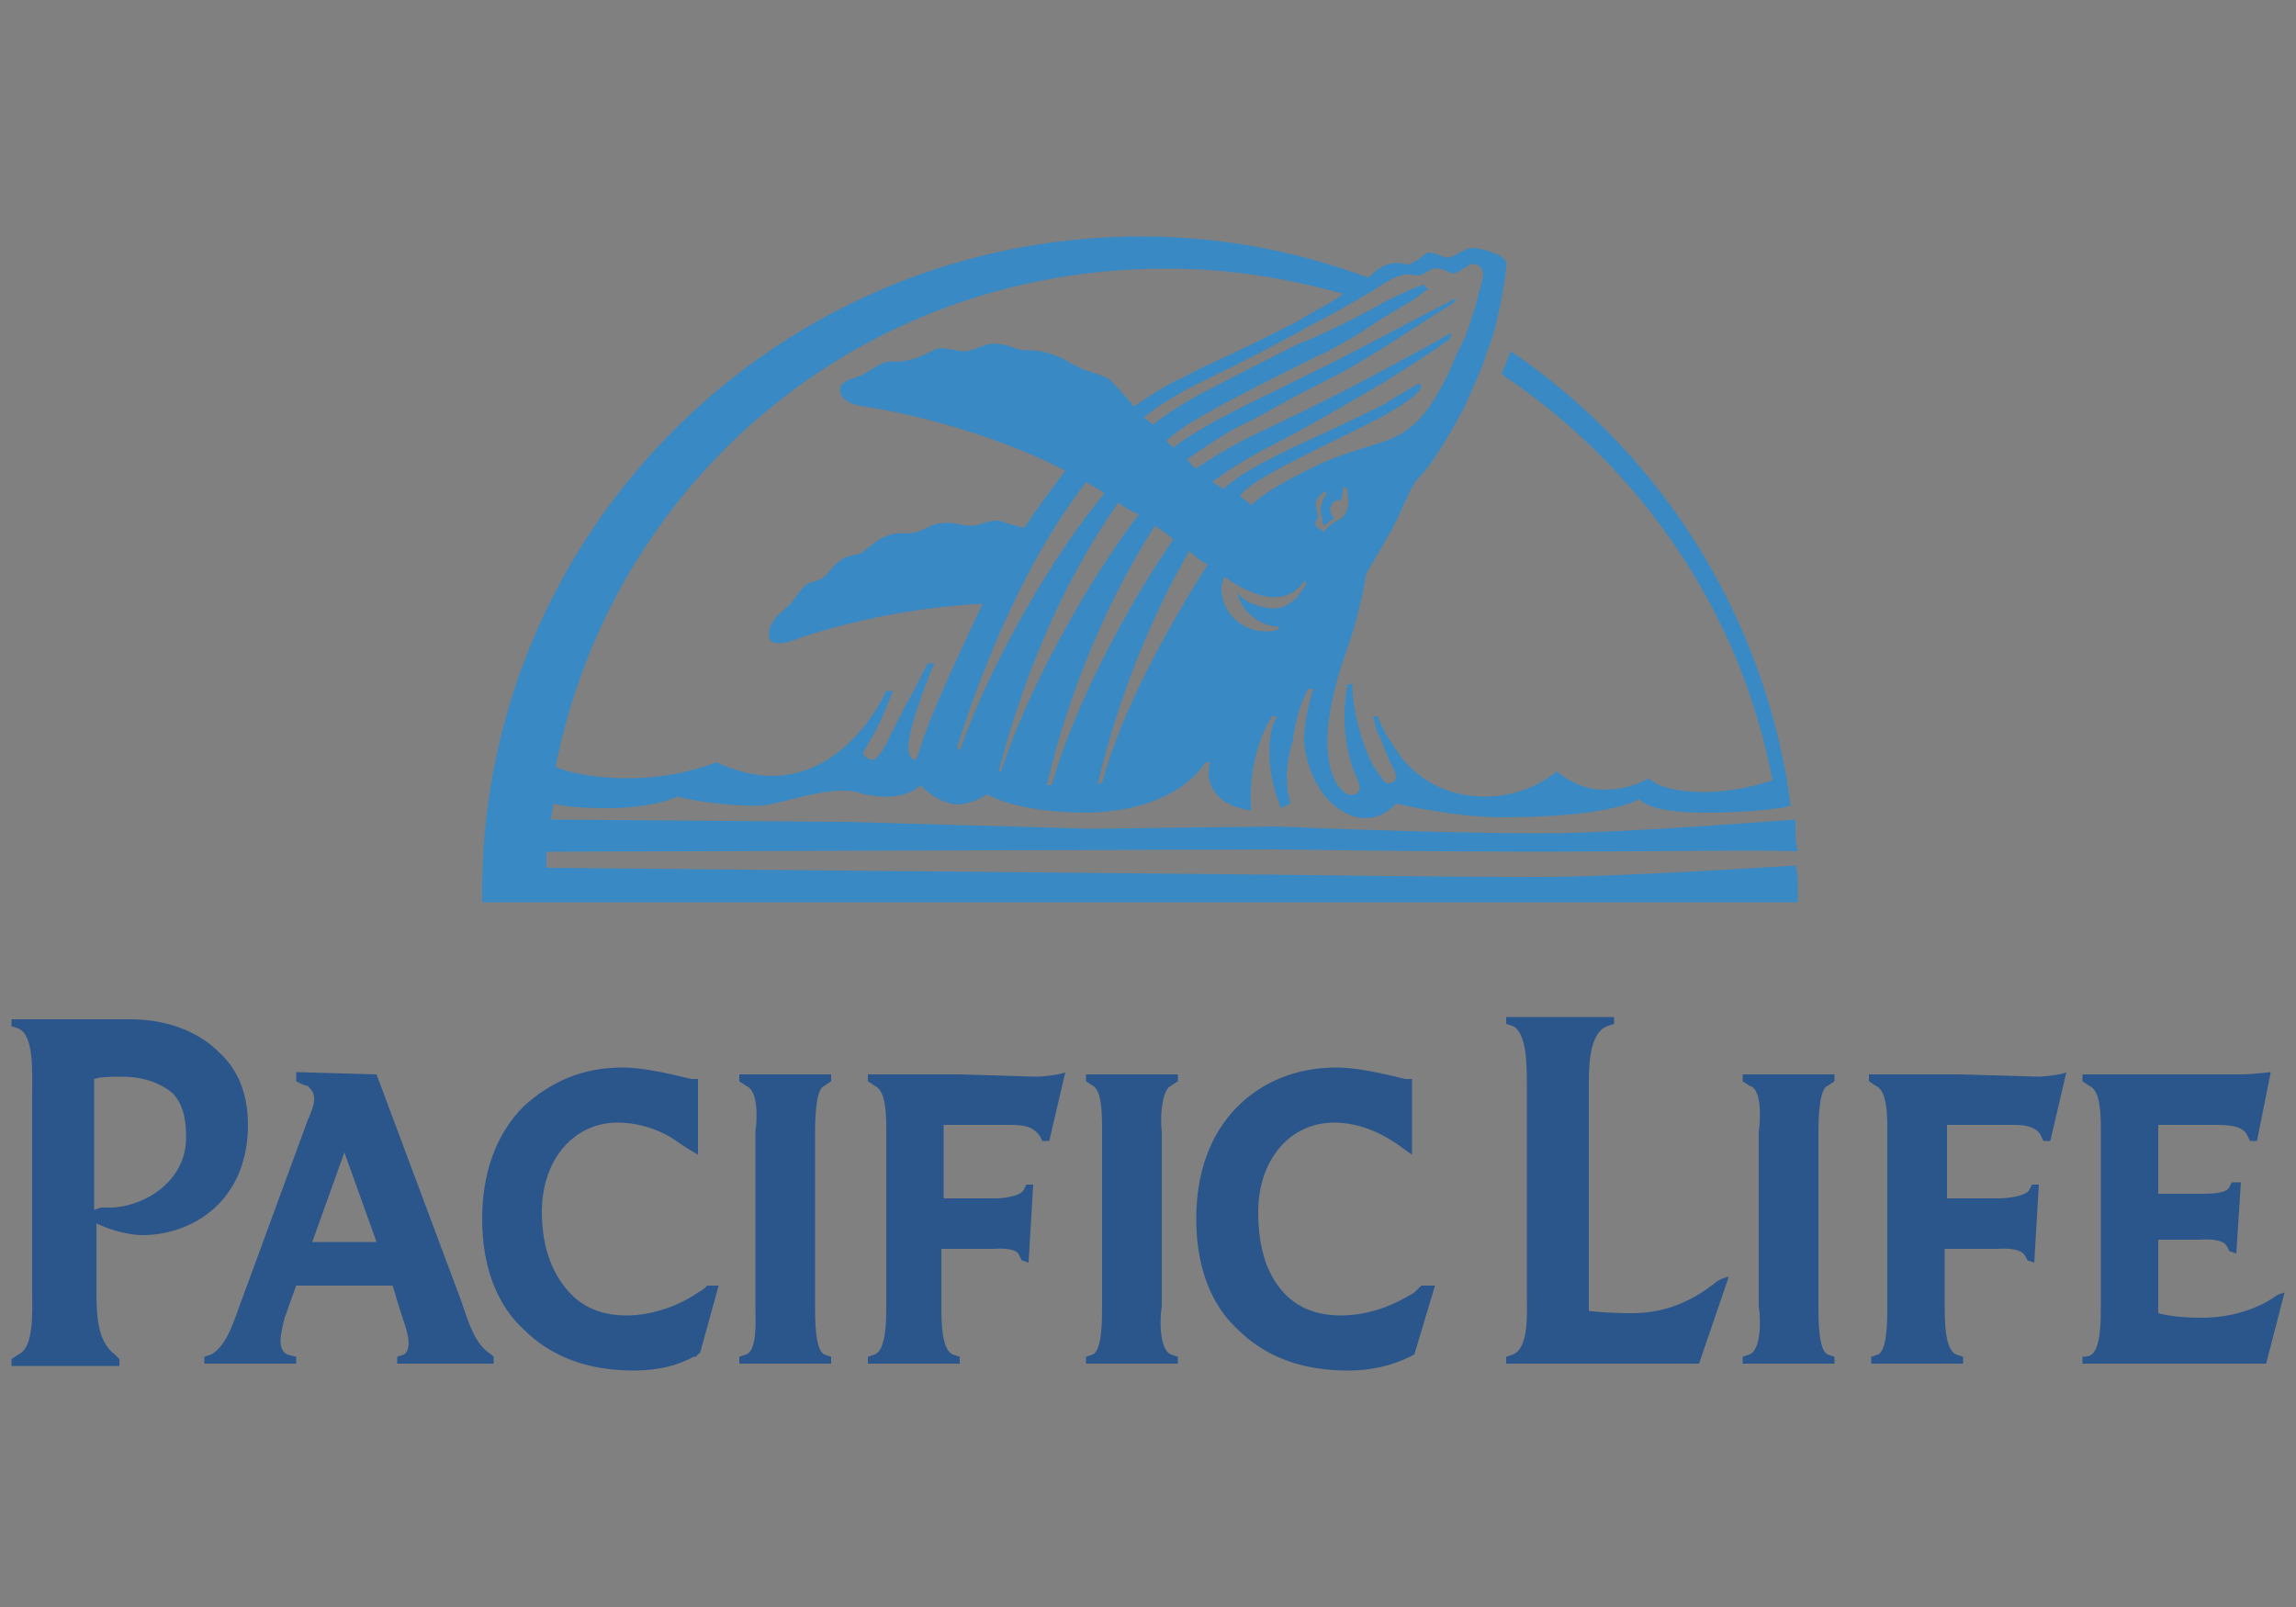 <svg xmlns="http://www.w3.org/2000/svg" xmlns:xlink="http://www.w3.org/1999/xlink" id="Layer_1" x="0px" y="0px" viewBox="0 0 100 70" style="enable-background:new 0 0 100 70;" xml:space="preserve"><rect x="0" y="0" width="100" height="70" fill="#808080" stroke="none"/> <style type="text/css"> .st0{fill:#ED1D24;} .st1{fill:#145BA3;} .st2{fill:#221F20;} .st3{fill:#FFFFFF;} .st4{fill:#0076C0;} .st5{clip-path:url(#SVGID_00000065793905751571648450000004176019413045728447_);} .st6{fill:#182F58;} .st7{fill:#231F20;} .st8{fill:#1379C8;} .st9{fill:#293682;} .st10{clip-path:url(#SVGID_00000037670828511649471800000016209796133941739155_);} .st11{fill:#7D3F98;} .st12{fill:#008BCC;} .st13{fill:#006BA6;} .st14{fill:#98958C;} .st15{fill:#084168;} .st16{fill:none;stroke:#084168;stroke-width:0.26;} .st17{fill-rule:evenodd;clip-rule:evenodd;fill:#2B568C;} .st18{fill-rule:evenodd;clip-rule:evenodd;fill:#3989C4;} .st19{fill:#002F6C;} .st20{clip-path:url(#SVGID_00000131359055030991192600000003668068384550216856_);} .st21{fill:#1378C7;} </style> <g> <path class="st0" d="M-2442.6-794.9c0.3,0,0.6,0.1,0.9,0.1c1.1,0.2,2.2,0.6,3,1.5c1.3,1.3,1.3,3,0,4.3c-0.2,0.2-0.4,0.3-0.5,0.5 c0.6,0,1.2-0.1,1.7,0c1.2,0.1,2.4,0.4,3.4,1.2c0.6,0.5,1.1,1.1,1.3,1.8c0.3,1,0,1.9-0.7,2.7c-0.7,0.8-1.7,1.3-2.7,1.5 c-1.7,0.4-3.3,0.3-4.8-0.5c-0.9-0.4-1.6-1.1-2-2.1c0,0,0,0,0,0c0,0,0,0,0,0c-0.5,1.1-1.4,1.8-2.5,2.3c-2.1,0.8-4.2,0.7-6.1-0.4 c-0.8-0.5-1.4-1.2-1.7-2.1c0-0.2-0.1-0.3-0.1-0.5c0-0.2,0-0.3,0-0.5c0-0.1,0-0.2,0.1-0.3c0.2-0.9,0.8-1.6,1.5-2.1 c1.1-0.8,2.4-1.1,3.7-1c0.4,0,0.9,0.1,1.3,0.1c-0.2-0.2-0.4-0.3-0.5-0.5c-1.2-1.3-1.2-3,0-4.2c0.8-0.8,1.8-1.2,2.8-1.4 c0.4-0.1,0.7-0.1,1.1-0.2C-2443.2-794.9-2442.9-794.9-2442.6-794.9z M-2438.3-782.1c1.2,0,2-0.1,2.7-0.4c0.6-0.3,1.2-0.6,1.6-1.1 c0.6-0.8,0.6-1.7,0-2.5c-0.3-0.3-0.6-0.6-0.9-0.8c-1.9-1-3.9-1.1-5.8-0.1c-0.5,0.2-0.9,0.6-1.1,1c-0.5,0.7-0.5,1.4,0,2.1 c0.2,0.4,0.5,0.6,0.9,0.9C-2440.1-782.4-2439.1-782.1-2438.3-782.1z M-2443.3-793.9c-0.4,0-1.1,0.1-1.7,0.3c-0.8,0.3-1.5,0.7-2,1.3 c-0.5,0.7-0.5,1.5,0,2.2c0.3,0.5,0.8,0.9,1.3,1.1c1.5,0.7,3.1,0.8,4.7,0.2c0.7-0.2,1.3-0.6,1.8-1.2c0.6-0.8,0.6-1.7,0-2.5 c-0.3-0.3-0.6-0.6-1-0.8C-2441.1-793.8-2442-793.9-2443.3-793.9z M-2448.2-782.1c0.7,0,1.4-0.1,2-0.3c0.8-0.3,1.5-0.7,1.9-1.3 c0.5-0.7,0.5-1.6,0-2.3c-0.3-0.4-0.6-0.6-1-0.9c-1.6-0.9-3.3-1-5-0.4c-0.7,0.2-1.4,0.6-1.9,1.2c-0.6,0.7-0.6,1.6,0,2.4 c0.3,0.4,0.6,0.6,1,0.9C-2450.3-782.4-2449.3-782.1-2448.2-782.1z M-2441.7-787.5c-0.9,0.1-1.7,0.1-2.6,0c0.6,0.5,1,1,1.3,1.7 C-2442.8-786.5-2442.3-787.1-2441.7-787.5z"></path> <path class="st0" d="M-2367.6-790.1c0.2-0.1,0.3-0.2,0.4-0.3c0.6-0.5,1.3-0.9,2.1-0.9c0.9-0.1,1.5,0.3,1.8,1.1c0,0.1,0,0.1,0.1,0.2 c0.2-0.1,0.3-0.2,0.5-0.4c0.6-0.5,1.3-0.9,2.2-0.9c1.1-0.1,2.2,0.4,2.4,1.9c0.1,0.7-0.1,1.3-0.2,1.9c-0.4,1.8-0.7,3.6-1.1,5.5 c0,0.2-0.1,0.2-0.3,0.2c-0.7,0-1.4,0-2.1,0.1c-0.2,0-0.2,0-0.2-0.2c0.4-2,0.8-3.9,1.2-5.9c0-0.2,0.1-0.4,0-0.6 c-0.1-0.6-0.6-0.9-1.2-0.7c-0.3,0.1-0.6,0.3-0.9,0.5c0,0-0.1,0.1-0.1,0.2c-0.4,2.1-0.8,4.2-1.2,6.3c-0.1,0.3-0.1,0.3-0.4,0.3 c-0.7,0-1.4,0-2,0.1c-0.2,0-0.2,0-0.2-0.2c0.4-2,0.8-3.9,1.2-5.9c0-0.2,0.1-0.4,0-0.6c-0.1-0.6-0.6-0.9-1.2-0.7 c-0.3,0.1-0.6,0.3-0.9,0.5c-0.1,0-0.1,0.1-0.1,0.2c-0.4,2.1-0.8,4.3-1.2,6.4c0,0.2-0.1,0.3-0.3,0.3c-0.7,0-1.4,0-2.1,0.1 c-0.2,0-0.2,0-0.2-0.2c0.5-2.5,1-5,1.5-7.5c0.1-0.5,0.2-1.1,0.3-1.6c0-0.1,0.1-0.2,0.2-0.2c0.7-0.1,1.4-0.1,2-0.2 c0.1,0,0.1,0,0.2,0c0.1,0,0.2,0,0.2,0.2c-0.1,0.3-0.1,0.6-0.2,1C-2367.6-790.2-2367.6-790.2-2367.6-790.1z"></path> <path class="st0" d="M-2422.5-791.3c-0.4-0.5-0.9-0.8-1.4-1c-0.6-0.2-1.1-0.3-1.7-0.1c-1.1,0.4-1.5,1.7-0.6,2.5 c0.4,0.3,0.8,0.6,1.2,0.8c0.3,0.2,0.6,0.4,0.9,0.6c1,0.8,1.5,1.8,1.4,3.1c-0.1,1.4-0.7,2.5-1.9,3.2c-0.5,0.3-1.1,0.5-1.8,0.6 c-1.2,0.2-2.3,0-3.4-0.4c-0.3-0.1-0.5-0.3-0.7-0.4c-0.2-0.1-0.2-0.2-0.2-0.4c0.1-0.6,0.2-1.1,0.3-1.7c0-0.1,0.1-0.3,0.1-0.4 c0.3,0.2,0.6,0.5,0.9,0.7c0.8,0.5,1.7,0.7,2.6,0.5c0.7-0.2,1.1-0.6,1.3-1.3c0.1-0.5,0-1-0.4-1.4c-0.3-0.3-0.6-0.5-0.9-0.7 c-0.4-0.3-0.9-0.6-1.3-0.9c-1.1-0.8-1.5-1.8-1.3-3.1c0.1-1,0.5-1.9,1.3-2.6c0.6-0.6,1.4-0.8,2.2-0.9c1.1-0.1,2.2,0,3.2,0.5 c0.6,0.3,0.7,0.3,0.5,1c-0.1,0.5-0.2,1-0.3,1.5C-2422.4-791.5-2422.4-791.4-2422.5-791.3z"></path> <path class="st0" d="M-2383.9-794.4c-0.1,0.3-0.1,0.7-0.2,1c-0.1,0.3-0.1,0.6-0.2,1c0,0.2-0.1,0.2-0.3,0.2c-1.2,0-2.3,0-3.5,0 c-0.2,0-0.2,0.1-0.2,0.2c-0.2,1-0.4,2-0.6,2.9c0,0,0,0,0,0.1c0.1,0,0.1,0,0.2,0c1,0,2-0.1,3-0.1c0.2,0,0.2,0,0.2,0.2 c-0.2,0.6-0.3,1.1-0.5,1.7c0,0.1-0.1,0.2-0.3,0.2c-0.9,0-1.9,0-2.8,0c-0.2,0-0.2,0-0.3,0.2c-0.3,1.6-0.6,3.2-0.9,4.7 c0,0.2-0.1,0.2-0.3,0.3c-0.8,0-1.6,0-2.4,0.1c-0.1,0-0.2,0-0.2-0.2c0.5-2.5,1-5.1,1.5-7.6c0.3-1.5,0.6-3,0.8-4.5 c0.1-0.3,0.1-0.3,0.4-0.3c1.6,0,3.2,0,4.9,0c0.4,0,0.9,0,1.3,0C-2384.1-794.4-2384-794.4-2383.9-794.4z"></path> <path class="st0" d="M-2411.7-782.7c-0.4,0.3-0.7,0.6-1.1,0.8c-0.7,0.4-1.5,0.6-2.4,0.4c-0.8-0.2-1.3-0.8-1.5-1.6 c-0.2-1,0-2,0.6-2.8c0.3-0.5,0.8-0.8,1.3-1c0.8-0.3,1.6-0.5,2.4-0.6c0.5-0.1,1-0.1,1.4-0.2c0.1,0,0.1-0.1,0.1-0.1 c0.2-0.6-0.1-1.2-0.8-1.4c-0.8-0.2-1.6-0.2-2.4,0.1c-0.3,0.1-0.6,0.2-1,0.4c-0.1,0-0.1,0-0.2,0c0-0.1,0-0.1,0-0.2 c0.1-0.5,0.2-1.1,0.3-1.6c0-0.1,0.1-0.2,0.2-0.2c1.4-0.4,2.8-0.6,4.3-0.3c0.5,0.1,0.9,0.3,1.3,0.6c0.5,0.4,0.7,0.9,0.7,1.5 c0,0.6-0.1,1.3-0.3,1.9c-0.3,1.7-0.7,3.4-1,5.2c0,0.2-0.1,0.2-0.3,0.2c-0.6,0-1.2,0-1.8,0.1c-0.3,0-0.3,0-0.2-0.3 C-2411.8-782.3-2411.8-782.5-2411.7-782.7z M-2411-786.2c-0.2,0-0.4,0-0.5,0c-0.6,0.1-1.2,0.2-1.8,0.4c-0.4,0.2-0.7,0.5-0.9,1 c-0.2,0.6,0.1,1.3,0.7,1.4c0.2,0,0.5,0,0.7,0c0.6-0.1,1-0.5,1.4-0.9c0.1-0.1,0.2-0.3,0.2-0.5 C-2411.2-785.2-2411.1-785.7-2411-786.2z"></path> <path class="st0" d="M-2381.4-782.8c-0.4,0.4-0.8,0.7-1.3,1c-0.6,0.3-1.3,0.4-1.9,0.3c-0.9-0.2-1.5-0.8-1.7-1.8 c-0.2-0.9,0-1.8,0.5-2.6c0.4-0.6,1-1,1.7-1.2c0.8-0.3,1.6-0.4,2.5-0.5c0.4,0,0.8-0.1,1.2-0.1c0.1,0,0.1-0.1,0.1-0.1 c0.2-0.7-0.2-1.3-0.9-1.5c-0.8-0.2-1.6-0.1-2.4,0.2c-0.3,0.1-0.6,0.2-0.9,0.3c-0.1,0-0.1,0-0.2,0c0,0,0-0.1,0-0.2 c0.1-0.6,0.2-1.1,0.3-1.7c0-0.1,0.1-0.2,0.2-0.2c1.5-0.4,3-0.6,4.5-0.2c0.8,0.2,1.5,0.6,1.7,1.5c0.1,0.5,0.1,1,0,1.4 c-0.4,2.1-0.8,4.1-1.2,6.2c0,0.1-0.1,0.2-0.2,0.2c-0.6,0-1.2,0-1.9,0.1c-0.2,0-0.2,0-0.2-0.2 C-2381.5-782.2-2381.4-782.5-2381.4-782.8z M-2380.7-786.2c-0.2,0-0.4,0-0.5,0c-0.6,0.1-1.2,0.2-1.8,0.4c-0.4,0.2-0.7,0.5-0.9,0.9 c-0.2,0.5-0.1,0.9,0.2,1.3c0.3,0.3,0.7,0.4,1.1,0.3c0.7-0.1,1.1-0.6,1.5-1.1c0,0,0,0,0-0.1 C-2380.9-785.1-2380.8-785.6-2380.7-786.2z"></path> <path class="st0" d="M-2395.2-784.6c0,0.1,0,0.2,0,0.2c-0.1,0.7-0.2,1.3-0.4,2c0,0.1-0.1,0.2-0.2,0.3c-0.6,0.3-1.3,0.5-1.9,0.5 c-0.8,0.1-1.5,0-2.3-0.2c-1.2-0.4-1.9-1.2-2.1-2.4c-0.4-2,0-3.9,1.3-5.6c1.2-1.6,3.2-1.9,4.8-1.3c0.9,0.3,1.4,1.1,1.6,2 c0.2,1,0.1,2-0.2,3c0,0.1-0.1,0.1-0.3,0.1c-1,0-1.9,0-2.9,0c-0.6,0-1.2,0-1.9,0c-0.1,0-0.2,0.1-0.2,0.1c0,0.3,0,0.7,0,1 c0.1,0.7,0.6,1.1,1.4,1.2c1,0.2,1.8-0.1,2.7-0.6C-2395.6-784.3-2395.4-784.5-2395.2-784.6z M-2399.5-787.6c1,0,1.9,0,2.9,0 c0,0,0.1-0.1,0.1-0.1c0-0.3,0.1-0.7,0.1-1c0-0.6-0.5-1-1.1-1c-0.3,0-0.6,0.1-0.9,0.3C-2399.1-788.9-2399.4-788.3-2399.5-787.6z"></path> <path class="st0" d="M-2420.5-789.2c-0.3,0-0.7,0-1,0c-0.2,0-0.2,0-0.2-0.2c0.1-0.5,0.2-1,0.3-1.5c0-0.1,0.1-0.2,0.2-0.2 c0.3,0,0.6,0,0.9,0c0.1,0,0.2,0,0.2-0.2c0.1-0.7,0.3-1.4,0.4-2.1c0-0.1,0.1-0.2,0.2-0.2c0.8-0.2,1.6-0.5,2.4-0.7c0,0,0.1,0,0.1,0 c-0.2,1.1-0.5,2.2-0.7,3.3c0.2,0,0.3,0,0.4,0c0.3,0,0.6,0,1,0c0.1,0,0.2,0,0.1,0.2c-0.1,0.5-0.2,1-0.3,1.5c0,0.2-0.1,0.2-0.3,0.2 c-0.4,0-0.7,0-1.1,0c-0.1,0-0.2,0-0.2,0.2c-0.3,1.4-0.6,2.9-0.9,4.3c0,0.2,0,0.4,0,0.6c0.1,0.3,0.3,0.6,0.7,0.6 c0.2,0,0.5-0.1,0.7-0.1c0.1,0,0.2-0.1,0.3-0.1c0,0.3-0.1,0.5-0.1,0.7c-0.1,0.3-0.1,0.7-0.2,1c0,0.2-0.1,0.3-0.3,0.3 c-0.7,0.1-1.4,0.2-2,0.1c-1-0.2-1.5-0.8-1.5-1.8c0-0.7,0.1-1.3,0.2-1.9c0.2-1.2,0.5-2.4,0.8-3.6 C-2420.5-789.1-2420.5-789.2-2420.5-789.2z"></path> <path class="st0" d="M-2406.4-789.2c-0.3,0-0.7,0-1,0c-0.2,0-0.2-0.1-0.2-0.2c0.1-0.5,0.2-1,0.3-1.5c0-0.1,0.1-0.2,0.2-0.2 c0.3,0,0.6,0,0.9,0c0.1,0,0.2,0,0.2-0.2c0.1-0.7,0.3-1.4,0.4-2.1c0-0.1,0.1-0.2,0.2-0.2c0.8-0.3,1.6-0.5,2.4-0.7c0,0,0.1,0,0.2,0 c-0.2,1.1-0.5,2.2-0.7,3.3c0.5,0,1,0,1.5,0c0,0.2-0.1,0.3-0.1,0.5c-0.1,0.4-0.2,0.8-0.2,1.2c0,0.1-0.1,0.2-0.2,0.2 c-0.4,0-0.9,0-1.3,0c-0.1,0.4-0.2,0.8-0.3,1.2c-0.2,1-0.4,2.1-0.7,3.1c0,0.2-0.1,0.4-0.1,0.6c0,0.4,0.3,0.7,0.7,0.7 c0.2,0,0.5-0.1,0.7-0.1c0.1,0,0.2-0.1,0.3-0.1c-0.1,0.4-0.1,0.7-0.2,1c0,0.2-0.1,0.5-0.2,0.7c0,0.1-0.1,0.2-0.2,0.2 c-0.8,0.2-1.6,0.3-2.3,0.1c-0.8-0.2-1.3-0.8-1.3-1.6c0-0.7,0.1-1.3,0.2-2C-2406.9-786.6-2406.7-787.9-2406.4-789.2 C-2406.4-789.2-2406.4-789.2-2406.4-789.2z"></path> <path class="st0" d="M-2373.9-790c0.1-0.1,0.1-0.1,0.2-0.2c0.5-0.5,1.1-0.9,1.8-1.1c0.3-0.1,0.6-0.1,1-0.2c0.1,0,0.2,0,0.2,0.2 c-0.2,0.8-0.3,1.6-0.5,2.4c0,0.2-0.1,0.2-0.3,0.2c-1.1-0.1-2,0.2-2.8,1.1c-0.1,0.2-0.2,0.4-0.2,0.6c-0.3,1.7-0.6,3.4-1,5 c0,0.1-0.1,0.2-0.2,0.2c-0.7,0-1.4,0-2.1,0.1c-0.2,0-0.2,0-0.2-0.2c0.6-3,1.2-6,1.8-9c0-0.2,0.1-0.3,0.3-0.3c0.6,0,1.2-0.1,1.8-0.2 c0.1,0,0.1,0,0.2,0c0.2,0,0.2,0.1,0.2,0.2c-0.1,0.4-0.1,0.7-0.2,1.1C-2373.9-790.1-2373.9-790.1-2373.9-790z"></path> <path class="st0" d="M-2357.2-789.5c0-0.9,0.6-1.4,1.4-1.4c0.8,0,1.3,0.7,1.3,1.5c0,0.8-0.6,1.4-1.4,1.4 C-2356.6-788.1-2357.2-788.7-2357.2-789.5z M-2354.6-789.5c0-0.7-0.5-1.3-1.2-1.3c-0.7,0-1.2,0.6-1.2,1.3c0,0.7,0.6,1.3,1.2,1.3 C-2355.2-788.2-2354.6-788.8-2354.6-789.5z"></path> <path class="st0" d="M-2437.9-782.7c-0.9,0-1.7-0.2-2.5-0.6c-0.4-0.2-0.7-0.4-0.9-0.8c-0.4-0.5-0.4-1.2,0-1.7 c0.3-0.5,0.8-0.7,1.3-0.9c1.4-0.5,2.8-0.5,4.2,0c0.4,0.2,0.8,0.4,1.1,0.7c0.6,0.6,0.6,1.4,0,2.1c-0.6,0.6-1.3,0.9-2.1,1 C-2437.1-782.8-2437.5-782.8-2437.9-782.7z"></path> <path class="st0" d="M-2442.6-789c-1.2,0-2.1-0.1-3-0.6c-0.3-0.2-0.7-0.4-0.9-0.8c-0.4-0.5-0.4-1.2,0-1.7c0.4-0.5,0.9-0.8,1.5-1 c1.5-0.5,3-0.4,4.4,0.3c0.3,0.2,0.6,0.4,0.8,0.7c0.5,0.5,0.5,1.2,0,1.8c-0.4,0.5-1,0.9-1.7,1C-2441.8-789.1-2442.3-789-2442.6-789z "></path> <path class="st0" d="M-2447.9-782.7c-1.1,0-1.9-0.1-2.6-0.5c-0.3-0.2-0.7-0.4-0.9-0.7c-0.6-0.6-0.6-1.4,0-2.1 c0.5-0.5,1.1-0.8,1.7-0.9c1.3-0.3,2.6-0.3,3.9,0.3c0.3,0.2,0.7,0.4,1,0.7c0.6,0.6,0.6,1.4,0,2c-0.4,0.5-1,0.8-1.6,1 C-2447.1-782.8-2447.6-782.7-2447.9-782.7z"></path> <path class="st0" d="M-2356.3-790.3c0.2,0,0.5,0,0.7,0c0.2,0,0.4,0.2,0.4,0.4c0,0.2-0.1,0.4-0.2,0.5c0,0,0,0-0.1,0 c0.1,0.2,0.2,0.5,0.3,0.7c-0.1,0.1-0.2,0-0.3-0.1c-0.1-0.2-0.1-0.3-0.2-0.4c-0.1-0.2-0.2-0.2-0.3-0.2c0,0-0.1,0.1-0.1,0.1 c0,0.2,0,0.4-0.1,0.6c0,0-0.1-0.1-0.1-0.1C-2356.3-789.3-2356.3-789.8-2356.3-790.3z M-2356.1-789.6c0.2,0,0.3,0,0.4,0 c0.1,0,0.2-0.1,0.2-0.2c0-0.1,0-0.2-0.1-0.3c-0.2-0.1-0.3-0.1-0.5-0.1c0,0-0.1,0.1-0.1,0.1 C-2356.1-789.9-2356.1-789.8-2356.1-789.6z"></path> </g> <g id="Group_28865" transform="translate(-378.021 -815.126)"> <path id="Path_92386" class="st1" d="M-2054.3,78.1h7V55.1h-6.4v14.4l-1.9-1.8V56.2c0-6.7,0.8-9.9,0.8-9.9c-2.2,0-3.3,2.1-3.5,2.7 c-1.3,0.2-2.4,1-2.9,2.2c-0.3,0.6-0.5,1.2-0.6,1.9c-2.6,0.6-2.8,5.2-2.6,6l-4-3.9h-7v23.1h6.4V64.2l3.1,2.9 c0.1,0.4,0.3,0.8,0.6,1.2l-1.2-1c-0.2,1.5,0.1,3,1,4.3l-1.5-1.3c-0.1,1.6,0.5,3.1,1.6,4.2l-2-1c-0.1,1.3,1.2,3.3,2,3.7l-1.6-0.2 c0.2,1,0.8,2,1.6,2.5c0,0-2.8-0.1-4.1-0.1c-2,0-4,0.1-6,0.3c1,0.9,2.3,1.5,3.6,1.7l-1.8,1.1c0.8,0.3,1.7,0.4,2.6,0.3l-1,1.3 c0,0,3.3-1.3,4.7-1.2c1.1,0.1,6.3,2.1,9.7,2.1c1.9-0.1,3.8-0.6,5.4-1.6c0.7-0.4,1.5-0.7,2.2-0.9c0.6-0.2,1.3-0.1,1.8,0.3 c0.1-0.5,0.5-1.9-1.5-2.2c-0.1-0.5-0.5-0.8-1-0.9c-1.1-0.2-5.7-0.5-5.8-0.5c-0.4,0-1.7-0.3-0.5-2c0.1-0.1,0.7-0.9,0.7-0.9 L-2054.3,78.1z M-2054.5,79.9c1.5,0.1,2.6,0.2,3.7,0.4c0.4,0.1,0.6,0.5,0.6,0.7c-0.4-0.1-0.9-0.1-1.3-0.2l0,0.5 c0.5-0.1,1-0.2,1.5-0.2c0,0,1.6,0,1.5,1.1c-0.5-0.2-1-0.3-1.6-0.1c-0.8,0.2-1.7,0.5-2.4,1c-0.8,0.5-1.7,0.9-2.7,1.2 c0.4-0.4,1.6-1.7,1.6-1.7l-1.5-0.5l1.3-1.1l-1.9-1C-2055.3,79.8-2054.9,79.8-2054.5,79.9L-2054.5,79.9z M-2056.7,75.7 c-0.7,0.8-1.6,2-1.4,2.9l0,0c0.1,0.7,1.1,1.1,1.1,1.1l2.2,1.2l-1.4,1.2l1.7,0.5c0,0-1.5,1.6-1.7,1.7c-0.5,0.1-0.9,0.1-1.4,0.1 c-3.6,0-8.5-2.1-9.7-2.1c-1.2,0.1-2.3,0.4-3.3,0.8l1-1c-0.8,0.2-1.7,0.2-2.5,0.2l1.7-1.2c-1.2,0-2.4-0.3-3.5-0.9 c0,0,2.8-0.2,6.6-0.2c1.5,0,4.1,0.2,4.1,0.2c-1.3-0.5-2.5-1.3-3-2.5l2.5,0.4c-1-0.6-2.5-2.2-2.8-3.4l2.7,1 c-0.5-0.5-2.2-2.1-2.5-3.9l2.2,1.4c-0.6-0.6-2.1-3.6-1.8-4.5l2,1.4c-1-1.2-2.1-4.4-1.3-5.6c0.6,2.4,2,3.3,2,3.3 c-0.9-1.3-2.8-5.9-1-7.9c0.5,4.6,2.4,6.1,2.4,6.1c-1.6-2.6-3.5-10.5,0-12.1c-0.7,5.1,0.9,7.8,0.9,7.8c-1-4.7-1-11.3,2.5-11.9 c-1,2.8-1.2,5.9-0.5,8.8c-0.2-11.7,3.5-11.5,3.5-11.5c-0.5,3.1-0.7,6.1-0.6,9.2v17.1C-2056.1,74.4-2056.2,75.1-2056.7,75.7 L-2056.7,75.7z"></path> <g id="Group_28864" transform="translate(437.702 843.508)"> <g id="Group_28863" transform="translate(0 0)"> <path id="Path_92387" class="st2" d="M-2456.7-780.2c0.5,0,0.9,0.5,0.9,1c0,0.5-0.5,0.9-1,0.9c-0.5,0-0.9-0.4-0.9-0.9 C-2457.7-779.8-2457.3-780.2-2456.7-780.2"></path> <path id="Path_92388" class="st2" d="M-2431.6-780.2c0.5,0,0.9,0.5,0.9,1c0,0.5-0.5,0.9-1,0.9c-0.5,0-0.9-0.4-0.9-0.9 C-2432.5-779.8-2432.1-780.2-2431.6-780.2"></path> <path id="Path_92389" class="st2" d="M-2465.1-774.4h-0.1c-0.5,0-0.9,0.1-1.3,0.2c-0.3,0.1-0.6,0.3-0.6,0.6 c0,0.4,0.4,0.6,0.8,0.6c0.6,0.1,1.2-0.4,1.3-1.1c0,0,0-0.1,0-0.1L-2465.1-774.4z M-2463.5-775.4v3.5h-1.5v-0.6 c-0.4,0.5-1,0.7-1.7,0.7c-1.2,0-2.1-0.7-2.1-1.8c0-1.7,1.8-2.1,3.6-2.1h0.2c0-0.5-0.2-0.9-1.1-0.9c-0.6,0-1.1,0.2-1.5,0.6 l-0.9-0.9c0.7-0.6,1.6-1,2.5-0.9c0.7-0.1,1.5,0.1,2.1,0.6C-2463.7-776.7-2463.5-776-2463.5-775.4"></path> <path id="Path_92390" class="st2" d="M-2460.1-777.7v-1.8h-1.6v1.8h-1.1v1.4h1.1v2.5c-0.1,0.6,0.1,1.2,0.5,1.6 c0.4,0.3,0.9,0.5,1.5,0.5c0.4,0,0.8-0.1,1.2-0.2v-1.3c-0.3,0.1-0.6,0.1-0.9,0.1c-0.5,0-0.6-0.3-0.6-0.7v-2.4h1.5v-1.4 L-2460.1-777.7z"></path> <path id="Path_92391" class="st2" d="M-2418.5-775.4c0-0.6-0.5-1.1-1.1-1.1c0,0-0.1,0-0.1,0c-0.6,0-1.2,0.5-1.2,1.1H-2418.5z M-2416.7-774.7v0.4h-4.2c0.2,0.7,0.8,1.2,1.5,1.1c0.6,0,1.2-0.2,1.5-0.7l1,0.8c-0.6,0.8-1.5,1.3-2.5,1.3c-1.8,0-3.2-1.1-3.2-3 c-0.1-1.6,1.1-2.9,2.7-3c0.1,0,0.2,0,0.3,0C-2417.5-777.8-2416.7-776.2-2416.7-774.7"></path> <path id="Path_92392" class="st2" d="M-2471.6-780.3v5.7l-3.6-5.7h-2.2v8.4h1.8v-5.9l3.7,5.9h2.1v-8.4H-2471.6z"></path> <path id="Path_92393" class="st2" d="M-2434.7-777.7l-0.9,3.6l-0.9-3.6h-1.7l-0.9,3.6l-0.9-3.6h-1.8l1.9,5.8h1.6l1-3.6l1.1,3.6 h1.5l1.8-5.8H-2434.7z"></path> <rect id="Rectangle_3544" x="-2457.6" y="-777.7" class="st2" width="1.7" height="5.8"></rect> <rect id="Rectangle_3545" x="-2432.4" y="-777.7" class="st2" width="1.7" height="5.8"></rect> <path id="Path_92394" class="st2" d="M-2443-777.3c-0.4-0.4-0.9-0.6-1.4-0.5c-0.7,0-1.3,0.3-1.7,0.8v-0.6h-1.6v5.8h1.7v-3.1 c0-0.3,0.1-0.7,0.3-0.9c0.2-0.2,0.4-0.3,0.7-0.3c0.3,0,0.6,0.1,0.7,0.3c0.2,0.3,0.3,0.8,0.2,1.1v2.9h1.7v-3.6 C-2442.4-776.1-2442.6-776.8-2443-777.3"></path> <path id="Path_92395" class="st2" d="M-2425.2-774.8c-0.1-0.8-0.7-1.4-1.6-1.4s-1.4,0.7-1.4,1.6c0,0.8,0.7,1.4,1.5,1.4 C-2425.9-773.2-2425.2-773.9-2425.2-774.8C-2425.2-774.7-2425.2-774.7-2425.2-774.8 M-2423.6-780.3v8.4h-1.6v-0.6 c-0.5,0.5-1.1,0.8-1.8,0.8c-0.7,0-1.5-0.3-2-0.8c-0.6-0.6-0.9-1.4-0.9-2.2c0-1.8,1.2-3,2.8-3c0.6,0,1.3,0.2,1.8,0.6v-3.1H-2423.6 z"></path> <path id="Path_92396" class="st2" d="M-2451.8-776.3c-0.9-0.1-1.6,0.6-1.7,1.5c-0.1,0.9,0.6,1.6,1.5,1.7c0.9,0.1,1.6-0.6,1.7-1.5 c0,0,0-0.1,0-0.1C-2450.3-775.6-2450.9-776.3-2451.8-776.3C-2451.8-776.3-2451.8-776.3-2451.8-776.3 M-2448.7-774.8 c0.1,1.7-1.3,3.2-3,3.2c-1.7,0.1-3.2-1.3-3.2-3c-0.1-1.7,1.3-3.2,3-3.2c0,0,0.1,0,0.1,0c1.6-0.1,3,1.2,3.1,2.8 C-2448.7-774.9-2448.7-774.8-2448.7-774.8"></path> <path id="Path_92397" class="st2" d="M-2416.5-779c0-0.6,0.5-1.1,1.1-1.1c0.6,0,1.1,0.5,1.1,1.1c0,0.6-0.5,1.1-1.1,1.1 c0,0,0,0,0,0C-2416.1-777.9-2416.5-778.4-2416.5-779L-2416.5-779 M-2416.8-779c0,0.7,0.6,1.3,1.3,1.3c0.7,0,1.3-0.6,1.3-1.3 c0-0.7-0.6-1.3-1.3-1.3C-2416.2-780.3-2416.8-779.7-2416.8-779 M-2415.7-779.5h0.2c0.2,0,0.4,0,0.4,0.2s-0.2,0.2-0.4,0.2h-0.2 V-779.5z M-2416-778.2h0.3v-0.6h0.2l0.4,0.6h0.3l-0.4-0.6c0.2,0,0.4-0.2,0.4-0.4c0,0,0,0,0,0c0-0.3-0.2-0.5-0.5-0.5h-0.6 L-2416-778.2z"></path> </g> </g> <path id="Path_92398" class="st3" d="M-2054.5,79.9c1.5,0.1,2.6,0.2,3.7,0.4c0.4,0.1,0.6,0.5,0.6,0.7c-0.4-0.1-0.9-0.1-1.3-0.2 l0,0.5c0.5-0.1,1-0.2,1.5-0.2c0,0,1.6,0,1.5,1.1c-0.5-0.2-1-0.3-1.6-0.1c-0.8,0.2-1.7,0.5-2.4,1c-0.8,0.5-1.7,0.9-2.7,1.2 c0.4-0.4,1.6-1.7,1.6-1.7l-1.5-0.5l1.3-1.1l-1.9-1C-2055.3,79.8-2054.9,79.8-2054.5,79.9z M-2056.7,75.7c-0.7,0.8-1.6,2-1.4,2.9 l0,0c0.1,0.7,1.1,1.1,1.1,1.1l2.2,1.2l-1.4,1.2l1.7,0.5c0,0-1.5,1.6-1.7,1.7c-0.5,0.1-0.9,0.1-1.4,0.1c-3.6,0-8.5-2.1-9.7-2.1 c-1.2,0.1-2.3,0.4-3.3,0.8l1-1c-0.8,0.2-1.7,0.2-2.5,0.2l1.7-1.2c-1.2,0-2.4-0.3-3.5-0.9c0,0,2.8-0.2,6.6-0.2 c1.5,0,4.1,0.2,4.1,0.2c-1.3-0.5-2.5-1.3-3-2.5l2.5,0.4c-1-0.6-2.5-2.2-2.8-3.4l2.7,1c-0.5-0.5-2.2-2.1-2.5-3.9l2.2,1.4 c-0.6-0.6-2.1-3.6-1.8-4.5l2,1.4c-1-1.2-2.1-4.4-1.3-5.6c0.6,2.4,2,3.3,2,3.3c-0.9-1.3-2.8-5.9-1-7.9c0.5,4.6,2.4,6.1,2.4,6.1 c-1.6-2.6-3.5-10.5,0-12.1c-0.7,5.1,0.9,7.8,0.9,7.8c-1-4.7-1-11.3,2.5-11.9c-1,2.8-1.2,5.9-0.5,8.8c-0.2-11.7,3.5-11.5,3.5-11.5 c-0.5,3.1-0.7,6.1-0.6,9.2v17.1C-2056.1,74.4-2056.2,75.1-2056.7,75.7L-2056.7,75.7L-2056.7,75.7z"></path> </g> <g> <path class="st4" d="M-2355.6-703c-0.7,0-1.1-0.5-1.1-1.1c0-0.7,0.5-1.1,1.1-1.1c0.7,0,1.1,0.5,1.1,1.1 C-2354.5-703.5-2354.9-703-2355.6-703z M-2355.6-705.2c-0.5,0-1,0.4-1,1c0,0.6,0.4,1,1,1c0.5,0,1-0.4,1-1 C-2354.6-704.8-2355-705.2-2355.6-705.2z M-2355.2-703.5l-0.4-0.5h-0.1v0.5h-0.2v-1.3h0.4c0.3,0,0.4,0.1,0.4,0.4 c0,0.2-0.1,0.3-0.3,0.3l0.4,0.5L-2355.2-703.5z M-2355.6-704.6h-0.2v0.4h0.2c0.1,0,0.2-0.1,0.2-0.2 C-2355.4-704.6-2355.4-704.6-2355.6-704.6L-2355.6-704.6z M-2414.8-716.9l-8.6,13.9h2.9c0,0,2.1-3.5,2.2-3.6h4.9l0,3.6h2.8v-13.9 H-2414.8L-2414.8-716.9z M-2413.3-709h-3.4c0.2-0.3,3.4-5.5,3.4-5.5V-709L-2413.3-709z M-2408.6-716.9h2.7v13.9h-2.7V-716.9z M-2403.9-716.9h2.7v13.9h-2.7V-716.9z M-2395.2-709.5c-1.5-0.4-1.8-0.6-1.7-1.2c0-0.6,0.5-0.9,1.2-0.9c0.9,0,2.1,0.3,3.1,0.9 l0.2,0.1l0.4-2.3l-0.1,0c-1-0.5-2.2-0.7-3.5-0.7c-1.2,0-2.3,0.4-3,1.1c-0.5,0.6-0.8,1.3-0.8,2.1c0,2.1,1.1,2.7,3.5,3.4 c1.6,0.4,1.9,0.6,1.9,1.4c0,0.7-0.4,0.9-1.5,0.9c-1.1,0-2.4-0.4-3.5-1.1l-0.2-0.1l-0.4,2.3l0.1,0c0.9,0.5,2.3,1,3.9,1 c1.5,0,2.6-0.4,3.3-1.1c0.5-0.5,0.8-1.3,0.8-2.2C-2391.6-708.4-2392.8-708.9-2395.2-709.5z M-2385-705.3l-0.1,0 c-0.2,0.1-0.4,0.1-0.7,0.1c-0.8,0-1.2-0.4-1.2-1.1v-4.9h2l0-2.3h-2v-3.3h-2.7v3.3h-1.4v2.3h1.4v5.3c0,2.1,1.1,3.1,3.4,3.1 c0.7,0,1.2-0.1,1.6-0.2l0.1,0L-2385-705.3L-2385-705.3z M-2379.3-713.7c-1.7,0-3,0.4-4,0.8l-0.1,0l0.3,2.2l0.2-0.1 c1.2-0.5,2.2-0.8,3.2-0.8c1.1,0,1.6,0.4,1.6,1.4v0.3c-4,0.4-5.9,1.8-5.9,4.2c0,1.8,1.1,2.9,2.9,2.9c1.2,0,2.2-0.4,3.2-1.4 c0.1,0.3,0.2,1.2,0.2,1.2h2.3v-7.2C-2375.3-712.6-2376.6-713.7-2379.3-713.7L-2379.3-713.7z M-2380.2-704.9c-0.7,0-1.1-0.4-1.1-1.1 c0-1.2,1.1-1.9,3.3-2.2v2.3C-2378.7-705.3-2379.4-704.9-2380.2-704.9z M-2368.4-705.3l-0.1,0c-0.2,0.1-0.4,0.1-0.7,0.1 c-0.8,0-1.2-0.4-1.2-1.1v-4.9h2l0-2.3h-2v-3.3h-2.7v3.3h-1.4v2.3h1.4v5.3c0,2.1,1.1,3.1,3.4,3.1c0.7,0,1.2-0.1,1.6-0.2l0.1,0 L-2368.4-705.3L-2368.4-705.3z M-2359.1-706.2c-1.2,0.8-2.2,1.2-3.3,1.2c-1.5,0-2.4-1-2.5-2.7h6.3l0-0.7c0-3.6-1.5-5.4-4.4-5.4 c-1.3,0-2.3,0.4-3.1,1.2c-1,1-1.5,2.5-1.5,4.3c0,3.4,1.9,5.4,4.9,5.4c1.5,0,2.8-0.4,4-1.2l0.1,0l-0.3-2.2L-2359.1-706.2 L-2359.1-706.2z M-2364.9-709.4c0.1-1.5,0.8-2.4,1.8-2.4c1.4,0,1.8,1.3,1.8,2.4H-2364.9z M-2439.2-721.7c-7.9,0-14.2,4.8-14.2,10.8 c0,6,6.4,11.2,14.2,11.2s14.2-5.2,14.2-11.2C-2425-716.8-2431.4-721.7-2439.2-721.7z M-2439.2-700.4c-6.8,0-12.3-4.9-12.3-10.4 c0-5.6,5.5-10.1,12.3-10.1c6.8,0,12.3,4.5,12.3,10.1C-2426.9-705.3-2432.4-700.4-2439.2-700.4z"></path> <g> <path id="a" class="st4" d="M-2441.9-706.2l0.2,0.2c0,0,0.5,0.3,0.5,0.3l0.5,0.3l0.1,0l0.3,0.2l0.6,0.3c0,0,0.1,0,0.1,0l0.7,0 c0.4,0,0.9,0,1.3,0.2c0.4,0.2,0.2,0.5,0.2,0.5s0.4-0.3,0.3-0.6c0-0.3-0.4-0.6-1.5-0.7c-0.3,0-0.9,0-0.9,0h0c0,0-0.5-0.3-0.5-0.3 l-0.2-0.1c0,0-0.7-0.4-0.7-0.4s-0.4-0.2-0.4-0.2c0,0-0.4-0.5-0.4-0.5l-0.1-0.2l-0.4-0.6l-0.2-0.2c0,0-0.2-0.3-0.2-0.3 c0,0,0.2-0.3,0.2-0.6c0,0,0,0.1-0.2,0.2c-0.2,0.1-0.6,0.3-0.9,0.4l-0.1,0l1.1,1.4L-2441.9-706.2z M-2440.1-707L-2440.1-707 c0.1,0.1,0.6,0.3,0.6,0.3c0.3,0.1,0.7,0.3,0.9,0.4l0.5,0.3c0,0,0.6,0,0.9,0c0.4,0,0.8,0.2,1,0.5c0.2,0.3-0.1,0.7-0.1,0.7 c0.1,0,0.6-0.3,0.5-0.9c0-0.5-0.5-0.9-2-0.9c0,0-0.4-0.3-0.4-0.3l-0.1-0.1l-0.7-0.4c0,0-0.6-0.2-0.6-0.2c0,0-0.1-0.2-0.1-0.2 c-0.2-0.3-0.4-0.7-0.7-0.9l-0.1-0.1c0,0-0.4-0.5-0.4-0.6c0.1-0.3,0-0.6,0-0.6s-0.1,0.1-0.2,0.3c-0.1,0.1-0.4,0.4-0.6,0.5l-0.1,0.1 l1.4,1.9L-2440.1-707L-2440.1-707z M-2439.5-710.5c0.1-0.3-0.1-0.6-0.1-0.6l-0.1,0.2c-0.1,0.2-0.3,0.4-0.5,0.6l-0.1,0l1.1,1.6 c0,0,0.1,0.1,0.1,0.1l0.2,0.3c0,0,0.5,0.3,0.5,0.3l0.2,0.1l0.5,0.3l0.5,0.3l0,0l0.7,0c0.4,0,0.7,0.2,0.8,0.3 c0.4,0.3,0.2,0.8,0.2,0.8s0.6-0.6,0.2-1.2c-0.1-0.2-0.3-0.4-0.9-0.5l-0.7-0.1c0,0-0.4-0.3-0.4-0.3l-0.5-0.3l-0.1-0.1l-0.4-0.2 L-2439.5-710.5L-2439.5-710.5z M-2444.2-720.1c0,0,0.2,0.2,0.2,0.2l0.6,0.5c0,0,0.3,0.3,0.3,0.3c0.2,0.2,0.3,0.4,0.3,0.4 c0,0-0.1,0.1-0.1,0.1c0,0-0.1,0-0.1,0l0,0.2l0.1,0c0.8,0,1.5,0.5,1.9,0.9c0.8,0.8,1.4,2,1.5,3.2l0.6,3.3l0.2,0.5l0,0.1l0.1,0.2 c0.1,0.2,0.2,0.4,0.2,0.4c0,0,0.3,0.3,0.3,0.3l0.5,0.5l0.1,0.1l0.2,0.2c0,0,0.7,0.1,0.7,0.1c1.1,0.2,1.1,0.8,1.1,0.8 s0.7-1-0.9-1.4c0,0-0.5-0.1-0.5-0.1v0c0,0-0.2-0.3-0.2-0.3c0,0-0.1-0.1-0.1-0.1c0,0-0.5-0.5-0.5-0.5l-0.2-0.2c0,0-0.2-0.5-0.2-0.5 l-0.3-0.7c-0.1-0.2-0.1-0.5-0.2-1c0,0,0-0.3,0-0.3l-0.2-1.4c0,0,0-0.3,0-0.3c0.1-0.5,0.3-1.1,0.6-1.7c0.3-0.7,1.1-1.2,1.1-1.2 c0.5-0.3,1.3-0.5,1.7-0.6c0.2,0,0.2-0.1,0.2-0.2l0-0.1l-0.1,0c-0.2,0-0.5-0.1-0.5-0.2c0,0,0,0,0,0c0,0,0-0.1,0.1-0.2 c0,0,0.3-0.3,0.3-0.3l0.2-0.2c0,0,0.8-0.8,0.9-0.9l-0.8-0.3c-0.1,0.1-0.9,0.9-0.9,0.9c-0.6,0.6-1.2,1.3-1.5,1.4 c-0.7,0.3-1.5,1-1.8,1.7c0,0-0.1,0.3-0.2,0.5c-0.2-0.6-0.5-1.1-0.9-1.6c-0.4-0.5-0.9-0.9-1.5-1.1c-0.3-0.3-1.4-1.3-2-1.8 L-2444.2-720.1z M-2441.3-703.7c-1,0.5-1.6,0.1-1.3-0.5C-2442.3-703.9-2441.8-703.8-2441.3-703.7z M-2443-704.5 c-0.7,0.2-0.9-0.3-0.8-0.7C-2443.7-705-2443.2-704.6-2443-704.5z M-2449.2-716.8c0.1,0,0.2,0.1,0.2,0.1c0,0,0.9,0.7,1,0.8 c0,0.1-0.4,1-0.4,1c-0.3,0.8-0.6,1.6-0.7,2.3l0,0.1c0,0,0.3,1.5,0.3,1.5l0,0.1c0.2,0.8,0.3,1.6,0.4,2.3c0,0.2,0.1,0.3,0.1,0.3 c0.4,0.4,1.1,1.3,1.9,3c0,0,0,0.1,0,0.1c0.1,0.2,0.2,0.4,0.3,0.5c0.2,0.1,0.4,0.1,0.6,0c0.4-0.3,0.7-0.7,0.9-1.1 c0.1,0.1,0.2,0.3,0.3,0.3c-0.7,1.2,0.6,1.7,1,1.5c-0.3,0.8,0.7,1.4,1.6,1c0.1,0.5,0.5,0.6,0.9,0.7c0.4,0.1,0.9,0.1,1.7,0 c1.2-0.1,2.3-0.5,2.8-0.7c0.9-0.5,1.5-1.1,1.8-1.5c0,0,0.1-0.1,0.1-0.1c0.1,0.2,0.2,0.3,0.3,0.5c0.3,0.3,0.6,0.4,0.8,0.4 c0.2,0,0.3-0.1,0.4-0.3c0.4-1,1.3-2.3,2.1-3.1c0,0,0.1-0.1,0.1-0.1c0.2-0.6,0.7-2.1,1-2.9l0.2-0.6c0,0,0-0.1,0-0.1 c0-0.2,0-0.5,0-0.7c0-1-0.1-2-0.4-2.8c-0.1-0.4-0.3-0.7-0.4-0.9l-0.2-0.3c0.2-0.3,0.8-0.7,1.3-1c0,0,0,0,0,0l-0.6-0.6 c0,0-0.4,0.3-0.4,0.3c-0.4,0.3-0.9,0.4-1.1,0.3c0,0-0.4-0.2-0.4-0.2c0,0-0.1,0-0.1,0c0,0-0.1,0-0.1,0c0,0-0.1,0-0.1,0l-0.1,0 l0.1,0.1c0.3,0.3,0.4,0.6,0.6,0.9c0,0,0.1,0.2,0.1,0.2l0.1,0.2l0,0l0.1,0.3l0,0.1l0.1,0.2l0.3,1c0.2,1,0.4,1.8,0.4,2.6 c0,0,0,0.1,0,0.1c0,0-0.3,0.9-0.3,0.9c-0.3,1-0.8,2.2-0.9,2.7l0,0.1c-0.9,1-1.6,2.1-1.8,2.8c0,0.1-0.1,0.1-0.1,0.1 c0,0-0.2-0.1-0.2-0.1c-0.2-0.2-0.4-0.6-0.4-1.1c0-0.6,0.3-1.1,0.7-1.4c0.1,0,0-0.1,0-0.2c-0.1-0.6,0.1-1.6,0.5-1.9l0.1-0.1 l-0.1-0.1c-1.1-0.9-1.7-2.5-1.7-3.7l0-0.2l-0.2,0.1c0,0-0.1,0.1-0.1,0.1c0,0.2-0.1,0.5-0.1,0.7c0,0.6,0.1,1.2,0.2,1.4 c0.2,0.7,0.5,1.3,1,1.8l0,0c-0.2,0.3-0.3,0.9-0.3,1.4c0,0.2,0,0.3,0,0.4c-0.5,0.5-0.7,1-0.7,1.4c0,0,0,0.4,0,0.4 c0,0-0.3,0.3-0.3,0.3l0,0.1c-0.5,0.7-0.9,1.2-1.7,1.6c-0.9,0.5-2.7,0.8-3.8,0.7c-0.4,0-0.4-0.4-0.4-0.4c0-0.1,0-0.1,0.1-0.2 c0,0,0.1-0.1,0.1-0.1c1.1,0.1,2.1,0,2.6-0.2c0,0,0.2-0.2,0.2-0.2l0.1-0.1l-0.1,0c-0.9,0.2-2.8-0.1-3.7-0.5 c-1.1-0.5-1.4-0.9-2.3-2.1l-0.2-0.3c0-0.3-0.1-0.7-0.3-0.9c-0.1-0.3-0.3-0.4-0.4-0.5c0.1-0.2,0.1-0.5,0.1-0.8c0-0.4-0.1-0.8-0.2-1 c0.7-0.5,1-1,1-1.6c0-0.3-0.2-0.7-0.2-0.7l-0.3-0.1l0,0.2c0.1,1-0.9,1.7-1.5,2.1c0,0-0.2,0.1-0.2,0.1l0.1,0.1 c0.5,0.3,0.5,1.3,0.4,1.9l0,0l0,0l0,0c0,0,0.2,0.2,0.2,0.2c0.5,0.7,0.5,1.7-0.1,2.3c-0.1,0.1-0.2,0.1-0.2,0.1 c-0.1,0-0.1-0.2-0.2-0.3c0,0-0.2-0.3-0.2-0.3c-0.4-0.9-0.8-1.6-1.6-2.6c0,0,0-0.1,0-0.1c-0.2-1.3-0.4-2.3-0.6-3.2l-0.1-0.5 c0,0,0-0.1,0-0.1c0.1-1,0.4-1.8,0.7-2.7l0.2-0.6l0.2-0.4c0,0,0-0.1,0-0.1c0.2-0.3,0.5-0.6,0.8-0.9l0.2-0.1l-0.2-0.1 c0,0-0.4,0-0.8,0.2l-0.1,0c-0.3,0.1-0.6,0.2-0.9,0.1c0,0-0.7-0.4-0.7-0.4L-2449.2-716.8L-2449.2-716.8z"></path> </g> </g> <g> <defs> <rect id="SVGID_1_" x="-2453.5" y="-831.2" width="99" height="25.4"></rect> </defs> <clipPath id="SVGID_00000147208981369280525800000012884300534068497086_"> <use xlink:href="#SVGID_1_" style="overflow:visible;"></use> </clipPath> <g style="clip-path:url(#SVGID_00000147208981369280525800000012884300534068497086_);"> <path class="st6" d="M-2361.4-810.3c-0.8-2.2-1.5-4.3-2.3-6.5c-1.1-3.1-2.2-6.3-3.4-9.4c-0.1-0.2-0.1-0.2-0.3-0.2c-1,0-2,0-3,0 c-0.1,0-0.1,0-0.2,0c0,0.1,0,0.2,0.1,0.2c0.1,0.3,0.2,0.6,0.4,0.9c0.1,0.1,0.1,0.2,0,0.4c-1.6,4.3-3.3,8.7-4.9,13 c-0.1,0.2-0.2,0.5-0.3,0.8c-0.1-0.1-0.1-0.3-0.2-0.4c-0.4-1.2-0.9-2.5-1.3-3.7c-0.8-2.3-1.7-4.6-2.5-7c-0.5-1.3-0.9-2.7-1.4-4 c-0.1-0.3-0.1-0.2-0.3-0.2c-1,0-2,0-3,0c-0.1,0-0.1,0-0.2,0c0.1,0.3,0.2,0.6,0.3,0.8c0.2,0.4,0.2,0.7,0,1.1 c-1.7,4.5-3.4,9-5.2,13.6c-0.1,0.3-0.2,0.5-0.3,0.8c0,0,0.1,0,0.1,0c0.9,0,1.9,0,2.8,0c0.2,0,0.2-0.1,0.2-0.2 c0.3-0.8,0.6-1.6,0.8-2.4c0.1-0.3,0.1-0.2,0.3-0.2c1.8,0,3.6,0,5.4,0c0.2,0,0.2,0,0.3,0.2c0.3,0.8,0.6,1.6,0.8,2.4 c0,0.1,0.1,0.2,0.3,0.2c1.8,0,3.6,0,5.5,0c0.2,0,0.2,0,0.3-0.2c0.3-0.8,0.6-1.6,0.8-2.4c0.1-0.2,0.1-0.2,0.3-0.2 c1.8,0,3.6,0,5.4,0c0.2,0,0.2,0,0.3,0.2c0.3,0.8,0.5,1.6,0.8,2.4c0.1,0.3,0,0.2,0.3,0.2c1,0,2,0,2.9,0c0.1,0,0.2,0,0.2,0 C-2361.4-810.1-2361.4-810.2-2361.4-810.3L-2361.4-810.3z M-2384.5-815.1c0.7-2.1,1.5-4.2,2.2-6.2c0.1,0.2,2,5.8,2,6.2H-2384.5 L-2384.5-815.1z M-2370.8-815.1c0-0.2,2.1-6,2.2-6.3c0.7,2.1,1.3,4.2,2,6.3H-2370.8L-2370.8-815.1z"></path> <path class="st6" d="M-2422.4-821.1c0,0.9,0,1.8,0.1,2.7c0,0.2-0.1,0.3-0.2,0.4c-0.5,0.3-1.1,0.5-1.7,0.5 c-0.5-0.1-0.9-0.2-1.4-0.5c-3.4-1.9-6.7-3.9-10.1-5.8c-0.4-0.2-0.8-0.5-1.2-0.7c-0.1-0.1-0.2-0.1-0.2-0.3c-0.2-1-0.5-2-0.7-3 c0-0.1,0-0.2-0.1-0.3c-0.7,3.2-1.5,6.3-2.2,9.4c-0.1,0-0.1,0-0.2-0.1c-3.3-1.9-6.6-3.8-9.8-5.7c-0.4-0.2-0.8-0.4-1.2-0.5 c-0.6-0.1-1.2,0-1.8,0.4c-0.1,0-0.1,0.1-0.2,0.1c0,0,0,0,0,0c-0.1,0,0-0.1,0-0.2c0-0.9,0-1.7-0.1-2.6c0-0.1,0-0.2,0.2-0.3 c0.9-0.6,1.8-0.7,2.8-0.2c0.5,0.2,0.9,0.5,1.3,0.7c2.3,1.3,4.7,2.7,7,4c0,0,0.1,0,0.1,0.1c0.1-0.1,0.1-0.2,0.1-0.3 c0.6-2.4,1.2-4.9,1.8-7.3c0.2-0.6,0.5-0.8,1.1-0.8c0.9,0,1.7,0,2.6,0c0.4,0,0.7,0.1,0.9,0.4c0.1,0.1,0.1,0.1,0.2,0.1 c0.4,0,0.9,0,1.3,0c0.5,0,0.8,0.2,1,0.7c0,0.1,0.1,0.2,0.1,0.3c0,0.3,0,0.6,0,0.9c0,0.1-0.1,0.2-0.2,0.2c-0.1,0-0.1-0.1-0.2-0.1 c0,0,0-0.1,0-0.1c-0.1-0.1-0.2-0.2-0.3-0.1c-0.5,0.1-0.9,0.3-1.4,0.4c-0.2,0.1-0.2,0.1-0.1,0.2c0.2,0.7,0.4,1.4,0.5,2 c0,0.1,0.1,0.2,0.2,0.2c1.2,0.7,2.4,1.4,3.6,2.1c1.7,1,3.4,2,5.1,2.9c0.4,0.2,0.9,0.4,1.3,0.5c0.6,0.1,1.2-0.1,1.7-0.4 C-2422.5-821-2422.5-821.1-2422.4-821.1L-2422.4-821.1z"></path> <path class="st6" d="M-2405.2-820.8c0-1.7,0-3.4,0-5.1c0-0.1,0-0.1,0-0.2c0-0.1,0-0.2,0.2-0.2c0,0,0.1,0,0.1,0c0.8,0,1.5,0,2.3,0 c0.3,0,0.3,0,0.3,0.3c0,3.2,0,6.5,0,9.7c0,0.6,0,1.1-0.2,1.7c-0.2,0.9-0.5,1.7-1,2.5c-0.8,1.1-1.9,1.8-3.2,2.1 c-1,0.3-2,0.3-3.1,0.2c-0.8-0.1-1.6-0.2-2.3-0.6c-1.1-0.5-1.9-1.3-2.4-2.4c-0.4-1-0.6-2-0.6-3.1c0-3.4,0-6.8,0-10.3 c0-0.2,0-0.2,0.2-0.2c0.9,0,1.8,0,2.7,0c0.3,0,0.2,0,0.2,0.3c0,3.2,0,6.4,0,9.7c0,0.8,0.1,1.6,0.4,2.3c0.5,1,1.2,1.6,2.4,1.8 c0.5,0.1,1,0,1.5-0.1c1-0.2,1.8-0.8,2.1-1.8c0.2-0.5,0.3-1.1,0.3-1.7C-2405.2-817.5-2405.2-819.1-2405.2-820.8L-2405.2-820.8z"></path> <path class="st6" d="M-2400.3-813.4c0.3,0.2,0.5,0.3,0.8,0.4c0.9,0.4,1.9,0.7,2.9,0.8c0.4,0,0.7,0.1,1.1,0c0.7,0,1.3-0.3,1.9-0.8 c0.8-0.7,0.7-2,0-2.6c-0.2-0.2-0.5-0.4-0.8-0.5c-0.9-0.5-1.8-0.9-2.7-1.3c-0.7-0.3-1.3-0.7-1.8-1.3c-0.9-0.9-1.2-2-1.2-3.2 c0-0.7,0.2-1.4,0.6-2c0.5-0.9,1.2-1.5,2.1-1.9c1.5-0.7,3.1-0.8,4.8-0.5c0.7,0.1,1.4,0.4,2.1,0.6c0.1,0,0.2,0.1,0.2,0.2 c0,0.9,0,1.8,0,2.7c-0.2,0-0.3-0.1-0.4-0.2c-0.3-0.2-0.7-0.5-1.1-0.6c-1.1-0.5-2.2-0.6-3.4-0.4c-0.3,0.1-0.7,0.2-1,0.4 c-0.9,0.6-1.1,1.8-0.4,2.7c0.3,0.4,0.7,0.7,1.2,0.9c0.8,0.4,1.7,0.8,2.5,1.2c0.8,0.4,1.6,0.9,2.1,1.7c1,1.4,1.1,2.9,0.4,4.4 c-0.6,1.4-1.7,2.2-3.1,2.7c-0.6,0.2-1.3,0.3-1.9,0.3c-1.2,0-2.5-0.1-3.7-0.3c-0.3-0.1-0.6-0.1-0.8-0.2c-0.1,0-0.2-0.1-0.2-0.2 c-0.1-0.9-0.2-1.9-0.3-2.9C-2400.4-813.3-2400.4-813.3-2400.3-813.4L-2400.3-813.4z"></path> <path class="st6" d="M-2422.4-817.2c0,0.2,0,0.5,0,0.7c0,0.7,0,1.3,0.1,2c0,0.2,0,0.3-0.2,0.4c-0.5,0.3-1.1,0.5-1.7,0.5 c-0.5-0.1-1-0.2-1.4-0.5c-3.4-2-6.9-3.9-10.3-5.9c-0.1-0.1-0.2-0.1-0.2-0.3c-0.2-1.1-0.5-2.2-0.8-3.2c0,0,0,0,0-0.1 c0.1,0,0.1,0,0.2,0.1c2.6,1.5,5.2,3,7.7,4.4c1.1,0.6,2.2,1.3,3.4,1.9c0.5,0.3,1.1,0.5,1.8,0.5c0.4,0,0.8-0.2,1.2-0.4 C-2422.5-817.1-2422.5-817.2-2422.4-817.2L-2422.4-817.2z"></path> <path class="st6" d="M-2422.4-813.3c0,0.9,0,1.9,0.1,2.8c0,0.1,0,0.2-0.1,0.3c-0.3,0.2-0.7,0.4-1,0.5c-0.4,0.1-0.9,0.1-1.3-0.1 c-0.3-0.1-0.6-0.2-0.9-0.4c-2.9-1.6-5.7-3.3-8.6-4.9c-0.2-0.1-0.4-0.2-0.6-0.3c-0.1-0.1-0.2-0.2-0.2-0.3c-0.2-1-0.5-1.9-0.7-2.9 c0-0.1-0.1-0.3-0.1-0.4c0.2,0.1,0.4,0.2,0.6,0.4c3.1,1.8,6.2,3.6,9.3,5.3c0.3,0.2,0.6,0.4,0.9,0.5c0.8,0.3,1.6,0.2,2.3-0.2 C-2422.5-813.2-2422.5-813.3-2422.4-813.3L-2422.4-813.3z"></path> <path class="st6" d="M-2440.9-815.2c-0.1,0-0.2-0.1-0.3-0.1c-2.6-1.5-5.2-3-7.8-4.5c-0.5-0.3-1-0.6-1.5-0.9 c-0.9-0.4-1.8-0.4-2.6,0.2c0,0-0.1,0.1-0.2,0c0-0.3,0-0.7,0-1c0-0.6,0-1.1-0.1-1.7c0-0.1,0-0.2,0.2-0.3c0.3-0.2,0.6-0.3,0.9-0.4 c0.4-0.1,0.9-0.1,1.3,0c0.4,0.1,0.7,0.3,1,0.4c3.2,1.8,6.3,3.6,9.5,5.5c0,0,0.1,0,0.1,0c0.1,0.1,0.2,0.2,0.1,0.3 c-0.1,0.5-0.2,1-0.3,1.4C-2440.8-815.9-2440.9-815.6-2440.9-815.2L-2440.9-815.2z"></path> <path class="st6" d="M-2434.7-814.6c0.1,0,0.1,0,0.1,0.1c2.9,1.7,5.9,3.4,8.9,5.1c0.4,0.2,0.8,0.4,1.3,0.5c0.6,0.1,1.2,0,1.8-0.3 c0.1,0,0.2-0.1,0.3-0.2c0,0.3,0,0.6,0,0.9c0,0.6,0,1.2,0.1,1.8c0,0.2-0.1,0.3-0.2,0.4c-0.3,0.2-0.7,0.3-1.1,0.4 c-0.6,0.1-1.1,0-1.6-0.3c-0.6-0.3-1.1-0.6-1.7-0.9c-2.3-1.3-4.6-2.6-6.9-3.9c-0.2-0.1-0.2-0.2-0.3-0.4c-0.2-1-0.5-2-0.7-3 C-2434.7-814.5-2434.7-814.5-2434.7-814.6L-2434.7-814.6z"></path> <path class="st6" d="M-2441.8-811.7c-0.7-0.4-1.5-0.8-2.2-1.2c-2.1-1.2-4.1-2.4-6.2-3.6c-0.2-0.1-0.5-0.3-0.8-0.4 c-0.7-0.3-1.4-0.2-2.1,0.2c-0.1,0.1-0.2,0.1-0.3,0.2c-0.1,0,0-0.1,0-0.1c0-0.9,0-1.7-0.1-2.6c0-0.2,0-0.3,0.2-0.3 c0.2-0.1,0.4-0.2,0.6-0.3c0.7-0.3,1.3-0.2,2,0c0.3,0.1,0.6,0.3,0.9,0.5c2.8,1.6,5.6,3.3,8.5,4.9c0.2,0.1,0.2,0.1,0.2,0.3 c-0.2,0.8-0.4,1.5-0.5,2.3C-2441.7-811.9-2441.7-811.8-2441.8-811.7L-2441.8-811.7z"></path> <path class="st6" d="M-2453.4-812.7c0-0.4,0-0.7,0-1.1c0-0.5,0-1.1-0.1-1.6c0-0.2,0-0.3,0.2-0.3c0.5-0.3,1-0.5,1.6-0.5 c0.4,0,0.8,0.1,1.2,0.3c0.6,0.3,1.1,0.6,1.7,1c2.2,1.3,4.5,2.6,6.7,3.8c0.1,0.1,0.2,0.1,0.2,0.3c-0.2,0.8-0.4,1.7-0.6,2.5 c-0.1,0-0.1,0-0.2-0.1c-2.4-1.4-4.9-2.8-7.3-4.2c-0.3-0.1-0.5-0.3-0.8-0.4c-0.8-0.3-1.5-0.2-2.2,0.2 C-2453.2-812.8-2453.2-812.7-2453.4-812.7L-2453.4-812.7z"></path> <path class="st6" d="M-2355-825.3c-0.7-0.9-1.6-1.4-2.8-1.4c-0.7,0-1.3,0.2-1.9,0.5c-1.8,1.1-2,3.4-0.5,4.8c1.3,1.2,3.4,1.2,4.7,0 C-2354.3-822.3-2354.1-824-2355-825.3L-2355-825.3z M-2356-821.7c-1.3,1.1-3.4,0.8-4.3-0.7c-0.5-0.9-0.4-2,0.3-2.8 c0.6-0.6,1.3-0.9,2.2-1c0.9,0,1.7,0.4,2.2,1.1C-2354.8-823.9-2354.9-822.5-2356-821.7L-2356-821.7z"></path> <path class="st6" d="M-2357.1-823.4c0.1-0.1,0.2-0.2,0.4-0.2c0.4-0.3,0.4-0.9,0-1.2c-0.1-0.1-0.3-0.2-0.5-0.2 c-0.5-0.2-1.1-0.1-1.6,0c-0.2,0-0.2,0.1-0.2,0.3c0,0.8,0,1.6,0,2.4c0,0.1,0,0.2,0,0.2c0,0.1,0,0.1,0.1,0.1c0.2,0,0.4,0,0.7,0 c0.1,0,0.1,0,0.1-0.1c0-0.3,0-0.5,0-0.8c0-0.2,0.1-0.2,0.2-0.2c0.1,0,0.1,0.1,0.2,0.1c0.2,0.3,0.5,0.5,0.7,0.8 c0,0.1,0.1,0.1,0.2,0.1c0.3,0,0.7,0,1.1,0C-2356.3-822.6-2356.7-823-2357.1-823.4L-2357.1-823.4z M-2357.4-824.1 c-0.1,0.3-0.4,0.5-0.7,0.4c-0.1,0-0.1-0.1-0.1-0.1c0-0.1,0-0.3,0-0.4c0-0.1,0-0.2,0-0.4c0-0.1,0-0.1,0.1-0.1c0.1,0,0.1,0,0.2,0 C-2357.5-824.6-2357.4-824.4-2357.4-824.1L-2357.4-824.1z"></path> </g> </g> <g id="XMLID_1_"> <polygon id="XMLID_13_" class="st7" points="-2424,-882.3 -2424,-884.2 -2437.3,-884.2 -2437.3,-893.3 -2425.5,-893.3 -2425.5,-895.1 -2437.3,-895.1 -2437.3,-903.4 -2424.3,-903.4 -2424.3,-905.2 -2439.5,-905.2 -2439.5,-882.3 "></polygon> <path id="XMLID_14_" class="st7" d="M-2420.3-890.4c0-3.7,1.1-6.9,5.4-6.8v-2.1c-2.8,0-4.3,0.9-5.4,3.5h-0.1v-3.1h-1.9v16.5h1.9 V-890.4z"></path> <rect id="XMLID_15_" x="-2413.3" y="-898.8" class="st7" width="1.9" height="16.5"></rect> <rect id="XMLID_16_" x="-2413.4" y="-905.2" class="st7" width="2.1" height="2.8"></rect> <path id="XMLID_19_" class="st7" d="M-2394.8-890.1c0-5.9-2.7-9.1-7.2-9.1c-4.7,0-7.6,3.9-7.6,8.7c0,4.9,2.3,8.6,7.6,8.6 c4.2,0,6.2-2.4,7.1-5.5h-2.1c-0.6,2.4-2.5,3.8-5,3.8c-3.7,0-5.6-3-5.5-6.5H-2394.8z M-2396.8-891.7h-10.7c0.4-3.1,2.2-5.8,5.5-5.8 C-2398.6-897.5-2396.8-894.9-2396.8-891.7"></path> <rect id="XMLID_20_" x="-2439.3" y="-878.8" class="st7" width="2.2" height="22.9"></rect> <path id="XMLID_21_" class="st7" d="M-2431.9-864.8c0-1.1,0-2.1,0.4-3.1c0.6-1.7,2.2-3.2,4.6-3.2c3.1,0,4.3,1.5,4.3,4.5v10.7h1.9 v-10.8c0-1.4,0-2.6-0.8-3.8c-1.2-1.7-3-2.4-5-2.4c-2.3,0-3.8,1.1-5.3,2.7v-2.3h-1.9v16.5h1.9V-864.8z"></path> <path id="XMLID_22_" class="st7" d="M-2419.1-861.1c0.2,3.1,2.4,5.6,6.3,5.6c3.9,0,6.7-1.7,6.7-4.8c0-6.3-10.6-3.5-10.6-8 c0-1.7,1.3-2.8,3.7-2.8c2.4,0,4.1,0.9,4.4,3.5h1.9c-0.5-3.7-2.8-5.2-6.4-5.2c-3.7,0-5.8,2-5.8,4.7c0,6.5,10.6,3.1,10.6,7.9 c0,1.6-1.3,3.1-4.1,3.1c-2.9,0-4.3-1-4.9-3.9H-2419.1z"></path> <path id="XMLID_23_" class="st7" d="M-2393.3-863.4c0,3.6-1.9,6.2-5,6.2c-3,0-4.2-1.6-4.2-4.4v-10.8h-1.9v10.8 c0,3.4,1.5,6.1,5.8,6.1c2.9,0,4.3-1.6,5.3-2.7v2.3h1.9v-16.5h-1.9V-863.4z"></path> <path id="XMLID_24_" class="st7" d="M-2386.7-864c0-3.7,1.1-6.9,5.4-6.8v-2.1c-2.8,0-4.3,0.9-5.4,3.5h-0.1v-3.1h-1.9v16.5h1.9V-864 z"></path> <path id="XMLID_27_" class="st7" d="M-2366.2-856v-1.5c-1.6,0.6-2,0.2-2-1.3v-9c0-3.8-2.6-5.1-6-5.1c-3.6,0-6.5,1.6-6.8,5.4h1.9 c0.4-2.9,2.2-3.7,4.8-3.7c3,0,4.1,1.4,4.1,3.3c0,0.6-0.1,1.4-0.7,1.7c-0.6,0.3-1.8,0.5-2.5,0.5l-2.6,0.4c-3.8,0.5-5.8,2.2-5.8,5 c0,3.2,2.6,4.7,5.5,4.7c2.4,0,4.5-1,6.1-2.7c0,1.1,0.3,2.3,1.5,2.4c0.3,0.1,0.5,0.1,0.9,0.1C-2367.1-855.7-2366.5-855.9-2366.2-856 M-2370.1-862c0,3.3-3,4.8-6,4.8c-1.8,0-3.6-1-3.6-3c0-2.2,1.7-3.3,4.6-3.5c1.7-0.1,3.3-0.3,4.9-0.9V-862z"></path> <path id="XMLID_28_" class="st7" d="M-2363-864.8c0-1.1,0-2.1,0.4-3.1c0.6-1.7,2.2-3.2,4.6-3.2c3.1,0,4.3,1.5,4.3,4.5v10.7h1.9 v-10.8c0-1.4,0-2.6-0.8-3.8c-1.2-1.7-3-2.4-5-2.4c-2.3,0-3.8,1.1-5.3,2.7v-2.3h-1.9v16.5h1.9V-864.8z"></path> <path id="XMLID_29_" class="st7" d="M-2335.7-867.2c-0.6-3.8-3.1-5.6-6.8-5.6c-4.9,0-7.6,4.1-7.6,8.7c0,4.9,2.3,8.6,7.6,8.6 c4.1,0,6.4-2.5,7.1-6.1h-2c-0.4,2.7-2.2,4.4-5.1,4.4c-3.9,0-5.5-3.5-5.5-6.9c0-3.4,1.6-7,5.5-7c2.5,0,4.2,1.5,4.9,3.9H-2335.7z"></path> <path id="XMLID_32_" class="st7" d="M-2319.8-863.7c0-5.9-2.7-9.1-7.2-9.1c-4.7,0-7.6,3.9-7.6,8.7c0,4.9,2.3,8.6,7.6,8.6 c4.2,0,6.2-2.4,7.1-5.5h-2.1c-0.6,2.4-2.5,3.8-5,3.8c-3.7,0-5.6-3-5.5-6.5H-2319.8z M-2321.8-865.3h-10.7c0.4-3.1,2.2-5.8,5.5-5.8 C-2323.6-871.1-2321.8-868.5-2321.8-865.3"></path> <path id="XMLID_33_" class="st8" d="M-2482.2-856h9.8c0.6,0,0.7-0.1,0.7-0.5c0-0.2-0.2-0.4-0.6-0.6l-10.1-6.5 c-0.3-0.2-0.6-0.4-0.8-0.4c-0.2,0-0.4,0.1-0.4,0.6v6.2C-2483.5-856.3-2483-856-2482.2-856"></path> <path id="XMLID_34_" class="st8" d="M-2479.3-895v-3.5c0-0.6-0.2-1.1-0.8-1.1c-0.6,0-0.8,0.6-0.8,1.1v5c0,0.4,0.3,0.6,0.6,0.2 l0.9-1C-2479.3-894.6-2479.3-894.7-2479.3-895"></path> <path id="XMLID_35_" class="st8" d="M-2474.3-893.2v-7.1c0-0.7-0.6-1.5-1.4-1.5c-0.8,0-1.4,0.7-1.4,1.5v5.4c0,0.6,0.1,0.8,0.3,0.9 l1.9,1.2C-2474.7-892.7-2474.3-892.7-2474.3-893.2"></path> <path id="XMLID_36_" class="st8" d="M-2471.4-890.7l1.3,0.8c0.2,0.1,0.6,0.1,0.6-0.3v-8.6c0-0.8-0.3-1.4-1-1.4 c-0.7,0-1.1,0.6-1.1,1.4v7.5C-2471.6-890.9-2471.5-890.8-2471.4-890.7"></path> <path id="XMLID_37_" class="st8" d="M-2483.2-901.6c-0.1,0.1-0.1,0.2,0,0.3l0.6,0.5c0.1,0,0.1,0.1,0.3,0l2.3-2.7l7.3-1.3l5.4,3.7 c0.1,0.1,0.3,0.1,0.4,0l0.6-0.7c0.1-0.1,0.1-0.2,0-0.3l-0.6-0.6l-1.7-3l-3.7-2.5l-6.4,1c-0.3,0.1-0.3,0.1-0.3,0.4 c0,0.2,0.2,0.2,0.4,0.2l5.5-0.8c0.2,0,0.4,0.1,0.4,0.6c0,0.5,0,0.6-0.5,0.6l-7,1.2L-2483.2-901.6z"></path> <path id="XMLID_38_" class="st8" d="M-2446.9-924.5h-45v42.2c0,0.6,0.5,0.6,0.8,0.3l7.9-9.4v-7.3l-2.1-1.9 c-0.3-0.2-0.4-0.6-0.4-0.7c0-0.3,0.1-0.4,0.4-0.7l6-7.1l4.3-0.6v-9.4c-0.2-0.2-0.3-0.4-0.3-0.6c0-0.4,0.4-0.6,0.6-0.6 c0.5,0,0.7,0.3,0.7,0.6c0,0.2-0.1,0.4-0.3,0.6v9.4l1.9-0.3l4.9,3.4l1.7,3.1l1.4,1c0.3,0.2,0.3,0.4,0.3,0.6c0,0.2-0.1,0.4-0.4,0.7 l-3,3.4v8.9l16.6,10.6c0.5,0.3,0.6,0.6,0.6,0.8c0,0.4-0.2,0.7-0.6,1l-3.3,2.5v10.6l6.6,4.3c0.2,0.2,0.6,0.1,0.6-0.3V-924.5z"></path> <path id="XMLID_39_" class="st8" d="M-2478.3-873.4l26.2,16.9c0.6,0.4,0.8,0.5,1.3,0.5h3c0.6,0,0.9-0.1,0.9-0.5 c0-0.1-0.1-0.3-0.4-0.5l-30.6-19.8c-0.5-0.3-0.8-0.3-0.8,0.5v2.2C-2478.8-873.7-2478.6-873.6-2478.3-873.4"></path> <path id="XMLID_40_" class="st8" d="M-2468.4-872.5l3.4-0.9c0.5-0.1,0.7-0.3,0.7-0.6c0-0.3-0.1-0.6-0.6-1.2 c-0.8-1.1-2.2-2.6-4.4-2.6c-1.7,0-2.2,1.1-2.2,2c0,1,0.6,1.9,1,2.5c0.4,0.6,0.9,0.9,1.3,0.9 C-2468.9-872.5-2468.7-872.5-2468.4-872.5"></path> <path id="XMLID_41_" class="st8" d="M-2491.3-873.8l11.4-13.4c0.4-0.5,0.5-0.6,0.6-0.6c0.3,0,0.4,0.2,0.4,0.6v0.3 c0,0.4,0,0.6,0.5,0.8l21.3,13.4c0.3,0.2,0.8,0.1,0.8-0.5v-1.9l2.3-1.7c0.4-0.3,0.5-0.4,0.5-0.7c0-0.3-0.3-0.6-0.6-0.7l-23.3-14.5 c-0.5-0.3-0.8-0.5-1.1-0.5c-0.3,0-0.6,0.1-0.9,0.6l-12.2,14.5c-0.2,0.2-0.3,0.4-0.3,0.8v3.4 C-2491.9-873.6-2491.5-873.5-2491.3-873.8"></path> <path id="XMLID_42_" class="st8" d="M-2468.2-856h12.5c0.7,0,0.7-0.6,0.2-0.9l-27.2-17.5c-0.5-0.3-0.7-0.2-0.7,0.4v0.7l-8.1,9.7 c-0.2,0.3-0.3,0.4-0.3,0.6v4.6c0,0.5,0.1,0.6,0.4,0.6c0.2,0,0.4-0.3,0.6-0.5l6.5-7.7c0.3-0.4,0.6-0.7,0.7-0.7 c0.2,0,0.3,0.1,0.3,0.4v0.4c0,0.5,0,0.5,0.5,0.7l13.4,8.7C-2469-856.1-2468.9-856-2468.2-856"></path> <path id="XMLID_45_" class="st7" d="M-2318.7-872.1c-1.2,0-2.2-1-2.2-2.3c0-1.3,1-2.3,2.2-2.3c1.2,0,2.2,1,2.2,2.3 C-2316.5-873.1-2317.5-872.1-2318.7-872.1 M-2318.7-877.1c-1.5,0-2.8,1.2-2.8,2.7c0,1.6,1.3,2.7,2.8,2.7c1.5,0,2.7-1.1,2.7-2.7 C-2316-876-2317.3-877.1-2318.7-877.1"></path> <path id="XMLID_48_" class="st7" d="M-2319.3-874.6v-1h0.6c0.3,0,0.7,0.1,0.7,0.5c0,0.5-0.4,0.5-0.8,0.5H-2319.3z M-2317.5-875.1 c0-0.6-0.4-0.9-1.1-0.9h-1.2v3.1h0.5v-1.4h0.5l0.8,1.4h0.5l-0.9-1.4C-2317.8-874.3-2317.5-874.5-2317.5-875.1"></path> </g> <g> <path class="st9" d="M-2101.8-725.1c1,0.3,2,0.5,3.1,0.5c4.7,0,8-3.4,8-9.9v-19.4l1.8-0.9v20.6c0,6.6-3.4,10.5-8.3,10.5 C-2098.8-723.7-2100.4-724.2-2101.8-725.1 M-2103.8-727.1c1.1,0.4,2.2,0.6,3.1,0.6c4,0,6.6-2.5,6.6-8.1v-17.8l1.8-0.8v18.8 c0,5.9-3,8.9-7.1,8.9C-2101-725.6-2102.5-726.1-2103.8-727.1 M-2105.1-728.8c1,0.3,1.8,0.5,2.6,0.5c3.1,0,5-1.7,5-6.1v-16.4 l1.7-0.8v17c0,5-2.3,7.2-5.5,7.2C-2102.6-727.5-2103.9-728-2105.1-728.8 M-2099.1-734v-16.2l-7.6,3.4v13.2c0,2.5,1.6,4.2,3.9,4.2 C-2100.5-729.4-2099.1-731.2-2099.1-734"></path> <path class="st9" d="M-2079-750.3v6c0,2.2,1.3,4,3.8,4c2.2,0,3.8-1.6,3.8-4v-5.8c0-0.6,0.4-1.2,1.1-1.2l0.2,0v-0.6h-3.8v0.6l0.2,0 c0.7,0,1.1,0.6,1.1,1.2v5.7c0,1.8-1,3-2.5,3c-1.5,0-2.4-1.2-2.4-3v-5.8c0-0.6,0.3-1,1.1-1l0.2,0v-0.6h-4.3v0.6l0.2,0 C-2079.3-751.3-2079-750.9-2079-750.3"></path> <path class="st9" d="M-2073.9-737.4l0.2,0c0.6,0,1.1,0.3,1.1,1v3.6h-4.3v-3.6c0-0.7,0.5-0.9,1.1-1l0.2,0v-0.6h-4.3v0.6l0.2,0 c0.6,0,1.1,0.3,1.1,1v8.3c0,0.7-0.5,0.9-1.1,1l-0.2,0v0.6h4.3v-0.6l-0.2,0c-0.6,0-1.1-0.3-1.1-1v-3.9h4.3v3.9c0,0.7-0.5,0.9-1.1,1 l-0.2,0v0.6h4.3v-0.6l-0.2,0c-0.6,0-1.1-0.3-1.1-1v-8.3c0-0.7,0.5-0.9,1.1-1l0.2,0v-0.6h-4.3"></path> <path class="st9" d="M-2070-748.6v0.5l0.3,0c0.5,0,0.8,0.3,0.8,1v5c0,0.7-0.3,0.9-0.9,1l-0.2,0v0.6h3.9v-0.6l-0.2,0 c-0.6,0-0.9-0.3-0.9-1v-2.7c0-2,0.9-3.1,1.9-3.1c0.8,0,1.3,0.5,1.3,1.5v4.3c0,0.7-0.3,0.9-0.9,1l-0.2,0v0.6h3.9v-0.6l-0.2,0 c-0.6,0-0.9-0.3-0.9-1v-4.4c0-1.3-0.8-2.3-2.3-2.3c-1.1,0-2,0.7-2.4,1.8v-1.8"></path> <path class="st9" d="M-2047.7-740.3c1.6,0,2.6-1.1,2.9-2.4l-0.7-0.2c-0.3,0.9-0.9,1.6-2,1.6c-1.3,0-2.2-1.3-2.2-3.2h5.1v-0.5 c0-2.1-1.2-3.8-3.2-3.8c-2.1,0-3.6,2-3.6,4.3C-2051.4-742.4-2050-740.3-2047.7-740.3 M-2047.9-747.9c0.9,0,1.5,0.8,1.5,2.5h-3.3 C-2049.5-747-2048.9-747.9-2047.9-747.9"></path> <path class="st9" d="M-2055.7-742.3c0,1.3,0.8,2,2,2c1.1,0,1.9-0.8,2.2-2l-0.6-0.2c-0.2,0.7-0.6,1.1-1.1,1.1 c-0.7,0-0.9-0.5-0.9-1.1v-5.3h2.2v-0.8h-2.2v-2.5h-0.8c-0.3,1.9-1.3,2.6-2.3,2.8v0.6h1.5"></path> <path class="st9" d="M-2059.1-750.1c0.6,0,1-0.5,1-1.1c0-0.6-0.5-1.1-1-1.1c-0.6,0-1,0.5-1,1.1 C-2060.2-750.6-2059.7-750.1-2059.1-750.1"></path> <path class="st9" d="M-2059.9-747v5c0,0.7-0.3,0.9-0.9,1l-0.2,0v0.6h3.9v-0.6l-0.2,0c-0.6,0-0.9-0.3-0.9-1v-6.7l-2.8,0.2v0.5l0.4,0 C-2060.2-748-2059.9-747.7-2059.9-747"></path> <path class="st9" d="M-2040.5-740.3c1.1,0,1.9-0.6,2.3-1.5v1.3h2.7v-0.6l-0.2,0c-0.6,0-0.9-0.3-0.9-1v-10.1l-2.8,0.2v0.5l0.4,0 c0.5,0,0.8,0.3,0.8,1v2.9c-0.4-0.9-1.2-1.5-2.3-1.5c-2.1,0-3.3,2-3.3,4.3S-2042.6-740.3-2040.5-740.3 M-2040.2-747.9 c1.2,0,2,1.3,2,3.3c0,2-0.8,3.3-2,3.3c-1.1,0-1.9-1.3-1.9-3.3C-2042.1-746.7-2041.3-747.9-2040.2-747.9"></path> <path class="st9" d="M-2016.2-734.9c-0.9,0-1.8,0.6-2.1,1.7v-1.7l-2.7,0.2v0.5l0.3,0c0.5,0,0.8,0.3,0.8,1v5c0,0.7-0.3,0.9-0.9,1 l-0.2,0v0.6h3.9v-0.6l-0.2,0c-0.6,0-0.9-0.3-0.9-1v-2.7c0-2,0.9-3.3,2-3.3c0.2,0,0.4,0.1,0.5,0.2c-0.3,0.1-0.5,0.4-0.5,0.8 c0,0.5,0.4,0.9,0.9,0.9s0.9-0.4,0.9-0.9C-2014.5-734.2-2015.3-734.9-2016.2-734.9"></path> <path class="st9" d="M-2011-734.9c-2.1,0-3.6,2-3.6,4.3s1.4,4.3,3.7,4.3c1.6,0,2.6-1.1,2.9-2.4l-0.7-0.2c-0.3,0.9-0.9,1.6-2,1.6 c-1.3,0-2.2-1.3-2.2-3.2h5.1v-0.5C-2007.7-733.2-2009-734.9-2011-734.9 M-2012.8-731.4c0.2-1.6,0.8-2.5,1.8-2.5 c0.9,0,1.5,0.8,1.5,2.5"></path> <path class="st9" d="M-2022.5-727.9v-4.3c0-1.7-1.1-2.8-2.9-2.8c-1.6,0-3,1-3,2.2c0,0.5,0.4,0.9,0.9,0.9c0.5,0,0.9-0.4,0.9-0.9 c0-0.3-0.2-0.6-0.4-0.8c0.3-0.4,0.8-0.7,1.5-0.7c1,0,1.6,0.7,1.6,2v0.4l-2.4,1c-1.6,0.7-2.2,1.3-2.2,2.3c0,1.2,0.9,2,2.3,2 c1,0,1.9-0.6,2.3-1.6v0.2c0,0.8,0.6,1.3,1.6,1.3c0.4,0,0.7,0,1-0.1v-0.6C-2022.1-727-2022.5-727.3-2022.5-727.9 M-2024.1-729.7 c-0.1,1.4-0.8,2.4-1.8,2.4c-0.7,0-1.2-0.5-1.2-1.2c0-0.7,0.4-1.2,1-1.5l1.9-0.9"></path> <path class="st9" d="M-2045.3-728.6c-0.2,0.7-0.6,1.1-1.1,1.1c-0.7,0-0.9-0.5-0.9-1.1v-5.3h2.2v-0.8h-2.2v-2.5h-0.8 c-0.3,1.9-1.3,2.6-2.3,2.8v0.6h1.5v5.5c0,1.3,0.8,2,2,2c1.1,0,1.9-0.8,2.2-2"></path> <path class="st9" d="M-2055.7-727.9v-4.3c0-1.7-1.1-2.8-2.9-2.8c-1.6,0-3,1-3,2.2c0,0.5,0.4,0.9,0.9,0.9c0.5,0,0.9-0.4,0.9-0.9 c0-0.3-0.2-0.6-0.4-0.8c0.3-0.4,0.8-0.7,1.5-0.7c1,0,1.6,0.7,1.6,2v0.4l-2.4,1c-1.6,0.7-2.2,1.3-2.2,2.3c0,1.2,0.9,2,2.3,2 c1,0,1.9-0.6,2.3-1.6v0.2c0,0.8,0.6,1.3,1.6,1.3c0.4,0,0.7,0,1-0.1v-0.6C-2055.4-727-2055.7-727.3-2055.7-727.9 M-2057.3-729.7 c-0.1,1.4-0.8,2.4-1.8,2.4c-0.7,0-1.2-0.5-1.2-1.2c0-0.7,0.4-1.2,1-1.5l1.9-0.9"></path> <path class="st9" d="M-2031.9-727.4c-1.3,0-2.2-1.3-2.2-3.2c0-2,0.9-3.3,2.2-3.3c0.6,0,1,0.2,1.3,0.6c-0.2,0.2-0.4,0.4-0.4,0.7 c0,0.5,0.4,0.9,0.9,0.9c0.5,0,0.9-0.4,0.9-0.9c0-1-1-2.2-2.7-2.2c-2.4,0-3.8,2-3.8,4.3c0,2.2,1.4,4.3,3.7,4.3 c1.6,0,2.5-1.1,2.9-2.3l-0.7-0.2C-2030.2-728.1-2030.8-727.4-2031.9-727.4"></path> <path class="st9" d="M-2051.5-728.1v-10.1l-2.8,0.2v0.5l0.4,0c0.5,0,0.8,0.3,0.8,1v8.3c0,0.7-0.3,0.9-0.9,1l-0.2,0v0.6h3.9v-0.6 l-0.2,0C-2051.2-727.1-2051.5-727.4-2051.5-728.1"></path> <path class="st9" d="M-2037.3-728.1v-4.4c0-1.3-0.8-2.3-2.3-2.3c-1.1,0-2,0.7-2.4,1.8v-5.1l-2.8,0.2v0.5l0.4,0c0.5,0,0.8,0.3,0.8,1 v8.3c0,0.7-0.3,0.9-0.9,1l-0.2,0v0.6h3.9v-0.6l-0.2,0c-0.6,0-0.9-0.3-0.9-1v-2.7c0-2,0.9-3.1,1.9-3.1c0.8,0,1.3,0.5,1.3,1.5v4.3 c0,0.7-0.3,0.9-0.9,1l-0.2,0v0.6h3.9v-0.6l-0.2,0C-2036.9-727.1-2037.3-727.4-2037.3-728.1"></path> <path class="st9" d="M-2065.7-734.9c-2.1,0-3.6,2-3.6,4.3s1.4,4.3,3.7,4.3c1.6,0,2.6-1.1,3-2.4l-0.7-0.2c-0.3,0.9-0.9,1.6-2,1.6 c-1.3,0-2.2-1.3-2.2-3.2h5.1v-0.5C-2062.5-733.2-2063.7-734.9-2065.7-734.9 M-2067.5-731.4c0.2-1.6,0.8-2.5,1.8-2.5 c0.9,0,1.5,0.8,1.5,2.5"></path> </g> <g> <defs> <rect id="SVGID_00000177448777916557032280000000503183968274610579_" x="-1876.3" y="-748.7" width="99" height="24.5"></rect> </defs> <clipPath id="SVGID_00000057858372030706156830000008354613237010797190_"> <use xlink:href="#SVGID_00000177448777916557032280000000503183968274610579_" style="overflow:visible;"></use> </clipPath> <g style="clip-path:url(#SVGID_00000057858372030706156830000008354613237010797190_);"> <path class="st11" d="M-1823.9-728.8l0.3,4.2c-1.3,0.3-2.7,0.5-4.1,0.4c-4.2,0-6.5-1.8-6.5-6.1c0-3.4,0.1-7.1,0.1-9.2h-2.2 c0-0.9,0-2.2,0-3.2c3.3-0.5,4.3-2.4,4.8-6h3.6c-0.1,1.5-0.2,3.6-0.2,5.1h3.8v4.1h-3.9v7.4c0,2.9,0.6,3.7,2.6,3.7 C-1825-728.4-1824.4-728.5-1823.9-728.8z M-1803.7-733.4c0-1.6,0-3.8,0-3.8c0-4.8-2.1-7-8.1-7c-3.4,0-5.7,0.6-9.5,0.6 c0.2,3.4,0.2,7.6,0.2,10.1c0,2.6-0.1,7.3-0.2,8.9h6.4c-0.1-1.5-0.3-5.9-0.3-8.9c0-1.7,0-3.7,0.1-6.5c0.8-0.3,1.5-0.4,2.3-0.4 c2.2,0,3,1.1,3,4c0,0,0,1.8,0,2.9c0,2.6-0.1,7.3-0.2,8.9h6.4C-1803.6-726.1-1803.7-730.5-1803.7-733.4L-1803.7-733.4z M-1846.6-732.6c-0.7,0-1.9,0-2.5,0v0.1c0,2.7,1.8,4.5,5.1,4.5c1.8,0,3.6-0.5,5.1-1.4l0.2,4.3c-2,0.7-4.2,1.1-6.3,1 c-6.7,0-10-2.3-10.5-8.5c-0.8,0-1.9-0.1-3.5-0.1c0,1.1-0.1,2.1-0.1,2.9c0,1.8,0.1,3.6,0.3,5.3c-3.7,0-6.5,0.4-9.4,0.4 c-5.5,0-7.4-2.3-7.4-6.2s3.1-5.8,9.8-5.8h0.9v-0.4c0-2.7-0.8-3.8-3.5-3.8c-1.8,0.1-3.6,0.5-5.3,1.4l-0.2-4.3 c2.2-0.8,4.6-1.1,6.9-1c5.9,0,8.1,1.9,8.1,7.3c0,0.3,0,0.6,0,0.9c1.4,0,2.5,0,3.4,0.1c0.6-5.3,3.2-8.2,9.8-8.2 c5.4,0,7.9,2.3,7.9,5.7C-1837.7-734.4-1840.7-732.6-1846.6-732.6L-1846.6-732.6z M-1865-728.1c-0.1-1.3-0.1-3.2,0-4.8 c-0.2,0-0.5,0-0.8,0c-2.8,0-3.9,0.9-3.9,2.6c0,1.7,0.9,2.4,2.9,2.4C-1866.2-727.8-1865.6-727.9-1865-728.1L-1865-728.1z M-1847.3-735.8c2.6,0,3.8-0.9,3.8-2.7c0-1.3-0.9-2-2.3-2c-2.4,0-3.3,2-3.3,4.6v0.1C-1848.6-735.8-1848-735.8-1847.3-735.8 L-1847.3-735.8z M-1784.3-724.6c-3.7,0-6.5,0.4-9.4,0.4c-5.5,0-7.4-2.3-7.4-6.2s3.1-5.8,9.8-5.8h0.9v-0.4c0-2.7-0.8-3.8-3.5-3.8 c-1.8,0.1-3.6,0.5-5.3,1.4l-0.2-4.3c2.2-0.8,4.6-1.1,7-1.1c5.9,0,8.1,1.9,8.1,7.3c0,2.9-0.2,5.3-0.2,7 C-1784.7-728.1-1784.6-726.3-1784.3-724.6L-1784.3-724.6z M-1790.5-728.1c-0.1-1.3-0.1-3.2,0-4.8c-0.2,0-0.5,0-0.8,0 c-2.8,0-3.9,0.9-3.9,2.6c0,1.7,0.9,2.4,2.9,2.4C-1791.8-727.9-1791.2-727.9-1790.5-728.1L-1790.5-728.1z"></path> <path class="st11" d="M-1782.3-740c-0.2-0.2-0.4-0.5-0.5-0.9c-0.1-0.3-0.2-0.7-0.2-1c0-0.4,0.1-0.7,0.2-1c0.1-0.3,0.3-0.6,0.5-0.8 c0.2-0.2,0.5-0.4,0.8-0.6c0.7-0.3,1.4-0.3,2.1,0c0.3,0.1,0.6,0.3,0.8,0.6c0.2,0.2,0.4,0.5,0.5,0.8c0.1,0.3,0.2,0.7,0.2,1 c0,0.4-0.1,0.7-0.2,1c-0.1,0.3-0.3,0.6-0.5,0.9c-0.2,0.2-0.5,0.4-0.8,0.6c-0.7,0.3-1.4,0.3-2.1,0 C-1781.8-739.6-1782.1-739.8-1782.3-740z M-1781.3-739.9c0.3,0.1,0.6,0.2,0.9,0.2c0.3,0,0.6-0.1,0.9-0.2c0.2-0.1,0.5-0.3,0.6-0.5 c0.2-0.2,0.3-0.5,0.4-0.7c0.1-0.3,0.1-0.6,0.1-0.8c0-0.3,0-0.5-0.1-0.8c-0.1-0.3-0.2-0.5-0.4-0.7c-0.2-0.2-0.4-0.4-0.6-0.5 c-0.6-0.2-1.2-0.2-1.7,0c-0.2,0.1-0.5,0.3-0.6,0.5c-0.2,0.2-0.3,0.4-0.4,0.7c-0.1,0.3-0.1,0.5-0.1,0.8c0,0.4,0.1,0.8,0.3,1.2 C-1782-740.3-1781.7-740.1-1781.3-739.9z M-1781.4-743.5h0.5h0.4c0.3,0,0.7,0.1,1,0.3c0.2,0.2,0.3,0.4,0.3,0.7 c0,0.1,0,0.2-0.1,0.4c0,0.1-0.1,0.2-0.2,0.3c-0.1,0.1-0.1,0.1-0.2,0.2c-0.1,0.1-0.2,0.1-0.3,0.1l0,0l0.8,1.3c0,0-0.1,0-0.1,0.1 h-0.1c-0.1,0-0.1,0-0.2,0c-0.1,0-0.1-0.1-0.2-0.2l-0.6-1.1h-0.4v1.3h-0.5L-1781.4-743.5z M-1780.4-742.1c0.4,0,0.6-0.2,0.6-0.6 c0-0.1-0.1-0.3-0.2-0.4c-0.2-0.1-0.4-0.1-0.6-0.1h-0.2h-0.2l0,0v1L-1780.4-742.1z"></path> </g> </g> <g> <circle class="st3" cx="-1982.6" cy="-739.8" r="5.5"></circle> <path class="st3" d="M-1963-746.8c-2.3,0-5.9-1.1-5.9-1.1s-0.8,2-0.8,4.8c0,2.8,2.3,10,6.9,11.9c0,0,6.6-4.2,6.6-11.5 c0-4.4-0.6-5.1-0.6-5.1S-1960.6-746.8-1963-746.8z"></path> <path class="st7" d="M-1949.3-741.1v-7.9h3c1.4-0.1,2.8,0.5,2.8,2.1c0,0.9-0.6,1.5-1.4,1.7c1,0.2,1.7,0.9,1.7,2.1 c0,1.6-2,2.2-3.2,2.1L-1949.3-741.1L-1949.3-741.1z M-1946.3-745.9c0.7,0,1.1-0.3,1.1-0.9c0-0.6-0.4-0.9-1.1-0.9h-1.3v1.9 L-1946.3-745.9L-1946.3-745.9z M-1946.3-742.5c0.8,0,1.3-0.1,1.3-1.1c0-0.9-0.6-1.1-1.3-1.1h-1.3v2.1H-1946.3z M-1940.4-749v7.9 h-1.7v-7.9H-1940.4z M-1935.4-741.8c-0.4,0.5-0.9,0.8-1.7,0.8c-0.6,0-1.6-0.4-1.8-1.2c-0.1-0.3-0.1-0.7-0.1-0.9v-3.6h1.7v3.3 c0,0.6,0.2,1.3,1,1.3c0.5,0,1-0.5,1-1.3v-3.3h1.7v4.5c0,0.3,0,0.6,0,1h-1.7L-1935.4-741.8z M-1930.9-743.4c0,0.7,0.1,1.4,1,1.4 c0.6,0,0.9-0.2,1-0.7h1.5c-0.1,1.4-1.2,1.8-2.5,1.8c-1.9,0-2.7-1.1-2.7-2.9c0-1.7,1-2.9,2.7-2.9c1,0,1.9,0.4,2.3,1.3 c0.1,0.3,0.2,0.6,0.3,1c0,0.3,0,0.7,0,1.1L-1930.9-743.4L-1930.9-743.4z M-1928.9-744.5c0-0.6-0.2-1.1-1-1.1c-0.7,0-0.9,0.6-1,1.1 H-1928.9L-1928.9-744.5z M-1921.7-746.5c0-0.8-0.5-1.5-1.5-1.5c-1.2,0-1.5,1.8-1.5,2.9s0.3,2.9,1.5,2.9c1,0,1.5-0.7,1.5-1.5h1.8 c-0.1,2-1.5,2.7-3.3,2.7c-2.3,0-3.3-1.8-3.3-4.1c0-2.3,1-4.1,3.3-4.1c1.8,0,3.3,0.7,3.3,2.7L-1921.7-746.5L-1921.7-746.5z M-1917.5-746.6l0,1c0.4-0.9,1.1-1.1,1.9-1.1v1.5h-0.7c-0.3,0-0.6,0.2-0.8,0.4c-0.2,0.3-0.2,0.6-0.2,1v2.7h-1.7v-4.4 c0-0.2,0-0.7,0-1.1H-1917.5z M-1912-740.9c-1.8,0-2.9-1.2-2.9-2.9c0-1.7,1.1-2.9,2.9-2.9c1.8,0,2.9,1.2,2.9,2.9 C-1909.1-742.1-1910.2-740.9-1912-740.9z M-1912-742.1c1,0,1.2-1,1.2-1.8c0-0.9-0.2-1.8-1.2-1.8c-1,0-1.2,1-1.2,1.8 C-1913.1-743-1913-742.1-1912-742.1z M-1905.1-745.2c0-0.4-0.4-0.6-0.7-0.6c-0.5,0-0.6,0.1-0.6,0.5c0,0.9,3.2,0.4,3.2,2.4 c0,1.2-1.5,1.8-2.5,1.8c-1.3,0-2.4-0.5-2.4-1.7h1.5c0,0.4,0.4,0.7,0.9,0.7c0.5,0,0.8-0.2,0.8-0.6c0-0.5-0.8-0.6-1.1-0.7 c-1.1-0.2-2-0.5-2-1.7c0-1.1,1.4-1.7,2.3-1.7c1.1,0,2.2,0.4,2.2,1.7L-1905.1-745.2L-1905.1-745.2z M-1899.7-745.2 c0-0.4-0.4-0.6-0.7-0.6c-0.5,0-0.6,0.1-0.6,0.5c0,0.9,3.2,0.4,3.2,2.4c0,1.2-1.5,1.8-2.5,1.8c-1.3,0-2.4-0.5-2.4-1.7h1.5 c0,0.4,0.4,0.7,0.9,0.7c0.5,0,0.8-0.2,0.8-0.6c0-0.5-0.8-0.6-1.1-0.7c-1.1-0.2-2-0.5-2-1.7c0-1.1,1.4-1.7,2.3-1.7 c1.1,0,2.2,0.4,2.2,1.7L-1899.7-745.2L-1899.7-745.2L-1899.7-745.2z M-1949.3-730.4v-7.9h3c1.4-0.1,2.8,0.5,2.8,2.1 c0,0.9-0.6,1.5-1.4,1.7c1,0.2,1.7,0.9,1.7,2.1c0,1.6-2,2.2-3.2,2.1L-1949.3-730.4L-1949.3-730.4z M-1946.3-735.1 c0.7,0,1.1-0.3,1.1-0.9s-0.4-0.9-1.1-0.9h-1.3v1.9L-1946.3-735.1z M-1946.3-731.7c0.8,0,1.3-0.1,1.3-1.1s-0.6-1.1-1.3-1.1h-1.3v2.1 H-1946.3z M-1940.4-738.3v7.9h-1.7v-7.9H-1940.4z M-1935.4-731.1c-0.4,0.5-0.9,0.8-1.7,0.8c-0.6,0-1.6-0.4-1.8-1.2 c-0.1-0.3-0.1-0.7-0.1-0.9v-3.6h1.7v3.4c0,0.6,0.2,1.3,1,1.3c0.5,0,1-0.5,1-1.3v-3.3h1.7v4.5c0,0.3,0,0.6,0,1h-1.7L-1935.4-731.1z M-1930.9-732.7c0,0.7,0.1,1.4,1,1.4c0.6,0,0.9-0.2,1-0.7h1.5c-0.1,1.4-1.2,1.8-2.5,1.8c-1.9,0-2.7-1.1-2.7-2.9 c0-1.7,1-2.9,2.7-2.9c1,0,1.9,0.4,2.3,1.3c0.1,0.3,0.2,0.6,0.3,1c0,0.3,0,0.7,0,1.1L-1930.9-732.7L-1930.9-732.7z M-1928.9-733.8 c0-0.6-0.2-1.1-1-1.1c-0.7,0-0.9,0.6-1,1.1H-1928.9L-1928.9-733.8z M-1921.9-736c0-0.8-0.5-1.2-1.3-1.2c-0.6,0-1.2,0.3-1.2,1 c0,0.9,0.8,1,1.5,1.1c1.2,0.3,3,0.6,3,2.3c0,2-1.7,2.7-3.4,2.7c-1.8,0-3.1-0.7-3-2.7h1.7c0,0.9,0.5,1.5,1.3,1.5 c0.7,0,1.6-0.2,1.6-1.1c0-0.9-1.1-1-1.8-1.2c-1.1-0.3-2.6-0.8-2.6-2.2c0-1.8,1.7-2.6,3.3-2.6c1.5,0,2.7,0.8,2.7,2.4L-1921.9-736z M-1918.9-730.4v-7.9h1.7v3.1c0.3-0.5,0.9-0.8,1.7-0.8c0.6,0,1.6,0.4,1.8,1.2c0.1,0.3,0.1,0.7,0.1,0.9v3.6h-1.6v-3.3 c0-0.6-0.2-1.2-1-1.2c-0.5,0-1,0.5-1,1.2v3.3H-1918.9L-1918.9-730.4z M-1910.5-738.3v1.4h-1.7v-1.4H-1910.5z M-1910.6-735.9v5.5 h-1.7v-5.5H-1910.6z M-1907.7-732.7c0,0.7,0.1,1.4,1,1.4c0.6,0,0.9-0.2,1-0.7h1.5c-0.1,1.4-1.2,1.8-2.5,1.8c-1.9,0-2.7-1.1-2.7-2.9 c0-1.7,1-2.9,2.7-2.9c1,0,1.9,0.4,2.3,1.3c0.1,0.3,0.2,0.6,0.3,1c0,0.3,0,0.7,0,1.1L-1907.7-732.7L-1907.7-732.7z M-1905.8-733.8 c0-0.6-0.2-1.1-1-1.1c-0.7,0-0.9,0.6-1,1.1H-1905.8L-1905.8-733.8z M-1901.4-738.3v7.9h-1.7v-7.9H-1901.4z M-1896.2-738.3h1.7v6.8 c0,0.4,0,0.7,0,1.1h-1.7c0-0.3,0-0.5,0-0.8c-0.4,0.6-1,1-1.7,1c-1.6,0-2.4-1.5-2.4-2.9c0-1.5,0.9-2.9,2.6-2.9 c0.6,0,1.1,0.3,1.5,0.8L-1896.2-738.3L-1896.2-738.3z M-1897.4-731.3c0.9,0,1.2-1.1,1.2-1.8c0-0.7-0.3-1.8-1.2-1.8 c-1.1,0-1.2,1-1.2,1.8C-1898.6-732.3-1898.4-731.3-1897.4-731.3z M-1897.1-741.1c-0.3,0-0.5-0.2-0.5-0.5s0.2-0.5,0.5-0.5 s0.5,0.2,0.5,0.5S-1896.8-741.1-1897.1-741.1 M-1897.1-742.3c-0.3,0-0.6,0.3-0.6,0.6s0.3,0.6,0.6,0.6c0.3,0,0.6-0.3,0.6-0.6 S-1896.8-742.3-1897.1-742.3"></path> <path class="st7" d="M-1897.1-741.7h-0.1v-0.2h0.2c0.1,0,0.2,0,0.2,0.1C-1896.9-741.7-1897-741.7-1897.1-741.7 M-1896.8-741.8 c0-0.1,0-0.2-0.2-0.2h-0.3v0.7h0.1v-0.3h0.1l0.2,0.3h0.1l-0.2-0.3C-1896.9-741.6-1896.8-741.7-1896.8-741.8 M-1893.6-730.4 c-0.3,0-0.5-0.2-0.5-0.5s0.2-0.5,0.5-0.5s0.5,0.2,0.5,0.5S-1893.3-730.4-1893.6-730.4 M-1893.6-731.6c-0.3,0-0.6,0.3-0.6,0.6 c0,0.3,0.3,0.6,0.6,0.6c0.3,0,0.6-0.3,0.6-0.6C-1893-731.3-1893.2-731.6-1893.6-731.6"></path> <path class="st7" d="M-1893.6-731h-0.1v-0.2h0.2c0.1,0,0.2,0,0.2,0.1C-1893.4-731-1893.5-731-1893.6-731 M-1893.2-731.1 c0-0.1,0-0.2-0.2-0.2h-0.3v0.7h0.1v-0.3h0.1l0.2,0.3h0.1l-0.2-0.3C-1893.3-730.9-1893.2-731-1893.2-731.1"></path> <g> <path class="st12" d="M-1974.3-732.4c-0.6,0-1.1,0.5-1.1,1.1s0.5,1.1,1.1,1.1c0.6,0,1.1-0.5,1.1-1.1S-1973.7-732.4-1974.3-732.4z M-1974.3-730.5c-0.5,0-0.9-0.4-0.9-0.9s0.4-0.9,0.9-0.9s0.9,0.4,0.9,0.9C-1973.5-730.8-1973.8-730.5-1974.3-730.5z"></path> <path class="st12" d="M-1973.8-731.6c0-0.2-0.1-0.3-0.4-0.3h-0.5v1.2h0.1v-0.5h0.3l0.3,0.5h0.2l-0.4-0.5 C-1973.9-731.3-1973.8-731.4-1973.8-731.6z M-1974.3-731.4h-0.2v-0.4h0.3c0.1,0,0.3,0,0.3,0.2 C-1973.9-731.4-1974.2-731.4-1974.3-731.4z M-1982.6-738.4C-1982.6-738.4-1982.6-738.4-1982.6-738.4l-1.8,2.7 c0.6,0.2,1.1,0.4,1.8,0.4c0.6,0,1.2-0.1,1.8-0.4L-1982.6-738.4C-1982.6-738.4-1982.6-738.4-1982.6-738.4z M-1984.3-740.6l-2.6-0.2 c-0.1,0.3-0.1,0.7-0.1,1.1c0,1.1,0.4,2.1,1.1,2.9l1.8-3.5C-1984.1-740.4-1984.1-740.5-1984.3-740.6z"></path> <path class="st12" d="M-1978.5-743.9v-5.2h-8.3v5.2h-5.2v8.3h5.2v5.2h8.3v-5.2h5.2v-8.3H-1978.5z M-1982.6-744.9 c2.1,0,3.9,1.2,4.6,3h-3.7c-0.5,0-0.7-0.3-0.8-0.6c0-0.3,0-0.4,0.3-0.7c0.3-0.4,0.1-1-0.5-1.1c-0.6,0-0.8,0.7-0.5,1.1 c0.2,0.3,0.3,0.4,0.3,0.7c0,0.2-0.2,0.6-0.8,0.6h-3.7C-1986.5-743.7-1984.7-744.9-1982.6-744.9z M-1987.7-739.8 c0-0.6,0.1-1.2,0.3-1.8l3.4,0.3c0.6,0.1,0.7,0.7,0.6,1.1l-2.3,4.5C-1987-736.6-1987.7-738.1-1987.7-739.8z M-1979.8-735.4 c-0.8,0.6-1.8,0.8-2.8,0.8c-1.1,0-2-0.3-2.8-0.8l2.5-3.7c0.2-0.3,0.5-0.2,0.6,0L-1979.8-735.4z M-1979.4-735.7l-2.3-4.4 c-0.2-0.4-0.1-1,0.6-1.1l3.4-0.3c0.2,0.6,0.3,1.2,0.3,1.8C-1977.5-738.1-1978.2-736.6-1979.4-735.7z"></path> <path class="st12" d="M-1979.2-742.6c-0.6-0.6-1.3-1.1-2.1-1.4c0.3,0.4,0,1-0.2,1.3c0,0,0,0.1,0,0.1H-1979.2z M-1980.9-740.6 c-0.2,0-0.2,0.1-0.1,0.2l1.8,3.5c0.6-0.8,1.1-1.8,1.1-2.9c0-0.4,0-0.7-0.1-1.1L-1980.9-740.6z M-1983.8-744 c-0.8,0.2-1.6,0.7-2.1,1.4h2.3c0,0,0,0,0-0.1C-1983.9-743-1984.1-743.6-1983.8-744z"></path> </g> <g> <path class="st12" d="M-1956.5-749.1c-2,1-4,1.6-6.4,1.6c-2.3,0-4.4-0.6-6.4-1.6c-1.3,2.6-1.5,6.8-0.4,10.4 c1.1,3.4,3.3,6.5,6.8,8.5c3.5-1.9,5.7-5.1,6.8-8.5C-1955-742.3-1955.2-746.5-1956.5-749.1z M-1957.5-739.2c-1,2.9-2.5,5.5-5.4,7.3 c-2.9-1.8-4.5-4.4-5.4-7.3c-0.9-2.6-1.1-5.6-0.1-7.9c1.5,0.5,2.3,0.6,3.1,0.8c0.7,0.1,1.4,0.2,2.5,0.2c1.1,0,1.7-0.1,2.5-0.2 c0.8-0.1,1.7-0.3,3.1-0.8C-1956.4-744.8-1956.6-741.7-1957.5-739.2z"></path> <path class="st12" d="M-1960.4-745.7c-0.8,0.1-1.7,0.2-2.5,0.2s-1.7-0.1-2.5-0.2c-0.8-0.1-1.7-0.3-2.5-0.6c-0.6,1.7-0.5,4,0,5.9 c0.9,3.7,3.1,6.5,5.1,7.7c2-1.2,4.2-4,5.1-7.7c0.5-2,0.6-4.1,0-5.9C-1958.8-746-1959.5-745.8-1960.4-745.7z M-1963.4-734.3 c0,0.2,0,0.3,0,0.4c0,0.1-0.1,0.1-0.2,0c-0.1-0.1-0.1-0.2-0.1-0.5c0-0.4,0.1-0.5,0.2-0.6s0.2-0.1,0.2-0.1l0,0.6 C-1963.3-734.6-1963.4-734.5-1963.4-734.3z M-1962.6-733.7c0,0.1,0,0.2-0.2,0.2c-0.1,0-0.2,0-0.2-0.2c0-0.7,0-2.1,0-2.1 s0.2,0,0.3,0.1c0,0,0.1,0.1,0.2,0.2c0,0,0,0,0,0.1C-1962.6-734.9-1962.6-734-1962.6-733.7z M-1962-735.1c-0.2,0.1-0.4,0.2-0.4,0.2 v-0.6c0,0,0,0,0-0.1c0-0.1-0.4-0.4-0.6-0.5c-0.2-0.1-0.5-0.2-0.7-0.2c-0.5-0.2-0.6-0.6-0.5-1.1c0-0.2,0.3-0.3,0.4-0.3 c0.1,0,0.3-0.1,0.3-0.1l0,0.6c0,0,0,0-0.1,0.1c0,0.1,0,0.2,0.1,0.2c0.3,0.1,0.7,0.3,1.1,0.5c0.4,0.2,0.6,0.4,0.6,0.7 C-1961.7-735.4-1961.9-735.2-1962-735.1z M-1963.2-738.1c0.3,0,0.4,0,0.7,0.1l0,1.3l-0.3-0.1l-0.3-0.1L-1963.2-738.1z M-1961.3-737.8c0,0.2-0.2,0.4-0.4,0.6c-0.2,0.1-0.5,0.1-0.5,0.1v-0.8c0,0,0,0,0.1,0c0,0,0-0.1,0-0.1c0,0,0-0.1-0.1-0.1 c-0.1,0-0.2,0-0.2,0l-1.1-0.1c-0.6-0.1-1.1-0.5-1.1-1.1c0-0.4,0.5-0.6,0.8-0.7l0.2,0.5c0,0.2,0.1,0.3,0.1,0.3s-0.1,0-0.1,0.1 c0,0.1,0.1,0.1,0.2,0.1c0.5,0,1.1,0.1,1.4,0.3c0.2,0.1,0.4,0.2,0.6,0.4C-1961.3-738.3-1961.3-738.1-1961.3-737.8z M-1963.4-740.8 c0,0,0.1,0,0.6,0c0.3,0,0.5,0.1,0.5,0.1l0,1.4c-0.3,0-0.5-0.1-0.8-0.1c-0.1-0.5-0.2-0.7-0.4-1.1c0-0.1,0-0.1,0-0.1 C-1963.6-740.7-1963.4-740.7-1963.4-740.8L-1963.4-740.8z M-1962.2-739.4c0,0,0-0.6,0-1c0.2,0,0.2-0.2,0.1-0.4 c0-0.1-0.2-0.1-0.2-0.1c-0.4-0.1-0.7-0.1-1.1-0.1c-0.3,0-0.6-0.1-0.9-0.1c-0.6-0.1-1.1-0.5-1.4-1c-0.3-0.7,0-1.6,0.6-1.9 c0.5-0.3,1.1-0.2,1.6,0c0.2,0,0.3,0.2,0.4,0.4c0,0,0.1,0.1,0.2,0.2c0,0,0,0,0,0c-0.1,0-0.5,0-0.6,0h-0.6c0.1,0.1,0.3,0.2,0.5,0.3 c0.1,0,0.2,0,0.3,0.1c0,0,0.1,0,0.1,0.1c0,0-0.1,0-0.2,0.1c-0.1,0-0.3,0-0.5,0c-0.3,0-0.4-0.2-0.6-0.1c-0.1,0.1-0.1,0.2-0.1,0.4 c0,0.3,0.3,0.4,0.6,0.5c0.8,0.3,1.7,0.1,2.4,0.5c0.3,0.1,0.6,0.5,0.7,0.8C-1960.6-739.6-1962.2-739.4-1962.2-739.4z M-1960.8-743.7c0,0.1-0.1,0.1-0.2,0.2c-0.2,0.2-0.5,0.4-0.7,0.6c-0.2,0.1-0.3,0.2-0.5,0.5c0,0-0.1,0.1-0.1,0.1 c-0.5-0.1-0.9-0.1-1.2-0.2v-0.4c0,0,0.4,0,0.5-0.3c0,0,0-0.1,0-0.1c0,0-0.2-0.1-0.2-0.1c0.3,0,0.6,0.2,1,0.3c0,0,0-0.2,0-0.2 c0,0-0.1-0.1-0.2-0.1c-0.2,0-0.7-0.1-0.7-0.1h0.4c0.1,0,0.2,0,0.2-0.1c0,0,0-0.1-0.1-0.2l-0.1-0.1c0-0.1-0.1-0.2-0.2-0.3 c-0.1-0.1-0.5-0.3-0.5-0.3s0-0.2,0-0.3c0-0.1,0.2-0.1,0.3,0c0.2,0.1,0.6,0.3,0.9,0.4c0.1,0,0.1,0,0.1,0.2c0,0.2,0,0.6,0,0.7 c0,0,0.1,0,0.1,0c0.3-0.2,0.5-0.5,0.8-0.6C-1961.1-744.2-1960.7-744-1960.8-743.7z M-1956.5-732.4c-0.6,0-1,0.5-1,1s0.5,1,1,1 s1-0.5,1-1S-1955.9-732.4-1956.5-732.4z M-1956.5-730.5c-0.5,0-0.9-0.4-0.9-0.9c0-0.5,0.4-0.9,0.9-0.9c0.5,0,0.9,0.4,0.9,0.9 C-1955.6-730.8-1956-730.5-1956.5-730.5z"></path> <path class="st12" d="M-1955.9-731.6c0-0.2-0.1-0.3-0.4-0.3h-0.5v1.2h0.1v-0.5h0.2l0.3,0.5h0.2l-0.4-0.5 C-1956.1-731.3-1955.9-731.4-1955.9-731.6z M-1956.5-731.4h-0.2v-0.4h0.3c0.1,0,0.3,0,0.3,0.2 C-1956.1-731.4-1956.3-731.4-1956.5-731.4z M-1963.9-744c0.1,0.1,0.1,0.2,0.2,0.2c0.1,0,0.1,0,0.2-0.1h0.1 c-0.1-0.1-0.5-0.1-0.7-0.2C-1964-744-1963.9-744.1-1963.9-744z"></path> </g> </g> <g id="Home"> <g id="Home-Copy" transform="translate(-75, -58)"> <g id="_x31_400-expanded" transform="translate(-1.5, 0)"> <g id="top-bar"> <g id="logo" transform="translate(76, 58)"> <path id="Fill-1" class="st13" d="M-2100.6-708.5c-0.1-0.1-0.3-0.2-0.4-0.3l-0.3,5.2l1.3-3.6 C-2099.9-707.8-2100.2-708.2-2100.6-708.5"></path> <path id="Fill-2" class="st13" d="M-2102.7-708.9l0.8,5.2l0.7-5.2C-2101.7-709-2102.3-709.1-2102.7-708.9"></path> <path id="Fill-3" class="st13" d="M-2103.4-708.5c-0.4,0.3-0.7,0.8-0.6,1.3l1.3,3.6l-0.3-5.2 C-2103.1-708.8-2103.3-708.7-2103.4-708.5"></path> <path id="Fill-4" class="st13" d="M-2106-708.1c0.9,1.5,1.8,3.1,2.6,4.6c-0.3-1.3-0.6-3.4-1.1-4 C-2105-708.2-2106-708.1-2106-708.1"></path> <path id="Fill-5" class="st13" d="M-2107.5-707.3l3.5,4.1l-2.2-4.8C-2106.7-708-2107.2-707.7-2107.5-707.3"></path> <path id="Fill-6" class="st13" d="M-2100.1-706.2l-0.6,2.8c0.8-1.3,1.5-2.6,2.2-3.9C-2099.2-707.3-2099.9-707-2100.1-706.2"></path> <path id="Fill-7" class="st13" d="M-2098.3-707.3l-1.9,4.1l3.3-3.6C-2097.2-707.1-2097.7-707.3-2098.3-707.3"></path> <path id="Fill-8" class="st13" d="M-2108-705.5c1.2,0.9,2.3,1.8,3.5,2.7l-3.1-4.4C-2107.9-706.7-2108-706.1-2108-705.5"></path> <path id="Fill-9" class="st13" d="M-2096.4-706.2c-0.1-0.1-0.1-0.3-0.3-0.4l-2.8,3.9c1.1-0.8,2.2-1.7,3.3-2.5 C-2096.2-705.6-2096.3-705.9-2096.4-706.2"></path> <path id="Fill-10" class="st13" d="M-2108-703.7l3,1.4c-1-1-2-2-3-2.9V-703.7"></path> <path id="Fill-11" class="st13" d="M-2096.2-703.6v-1.4l-2.9,2.8C-2098.1-702.7-2097.2-703.1-2096.2-703.6"></path> <path id="Fill-12" class="st13" d="M-2108-702.3c0.9,0.2,1.9,0.4,2.7,0.6l-2.7-1.8V-702.3"></path> <path id="Fill-13" class="st13" d="M-2096.2-702.2v-1.1c-0.9,0.5-1.7,1.1-2.5,1.7L-2096.2-702.2"></path> <path id="Fill-14" class="st13" d="M-2108-701h2.7l-2.7-1.1V-701"></path> <path id="Fill-15" class="st13" d="M-2096.2-701v-1c-0.9,0.4-1.6,0.7-2.4,1H-2096.2"></path> <path id="Fill-16" class="st13" d="M-2097.2-708.7c0-1.6-2.3-1.6-2.3,0C-2099.4-707.2-2097.1-707.2-2097.2-708.7"></path> <path id="Fill-17" class="st13" d="M-2097.2-708.7L-2097.2-708.7L-2097.2-708.7L-2097.2-708.7"></path> <path id="Fill-18" class="st13" d="M-2104.7-709.5c0.1-1.6-2.4-1.5-2.3,0C-2107.1-707.9-2104.6-707.9-2104.7-709.5"></path> <path id="Fill-19" class="st13" d="M-2102-709.2c0.9,0,1.3-0.7,1.3-1.3c0-1-0.6-1.4-1.3-1.4s-1.3,0.4-1.3,1.4 C-2103.3-709.9-2103-709.2-2102-709.2"></path> <path id="Fill-20" class="st13" d="M-2082.5-707.2h1.1v6.2h-1.1V-707.2z"></path> <path id="Fill-21" class="st13" d="M-2086.3-707.2l-1.8,5.3l-1.8-2.2l2.4-3h-1.2l-2.2,2.9v-2.9h-1.1v6.2h1.1v-3.1l2.3,3.1h0.2 l0,0h1.1l0.6-1.8h2.3l0.6,1.8h1.1l-2.2-6.2H-2086.3L-2086.3-707.2z M-2086.5-703.7l0.8-2.6h0l0.9,2.6H-2086.5L-2086.5-703.7z"></path> <path id="Fill-22" class="st13" d="M-2046.3-702.7l-1.1-4.5h-1.9v6.2h1.1v-5.3l1.4,5.3h1.1c0,0,1.4-5.3,1.4-5.3v5.3h1.1v-6.2 h-1.9L-2046.3-702.7"></path> <path id="Fill-23" class="st13" d="M-2040.7-707.2l-2.2,6.2h1.1l0.6-1.8h2.3l0.6,1.8h1.1l-2.2-6.2H-2040.7L-2040.7-707.2z M-2040.9-703.7l0.8-2.6h0l0.9,2.6H-2040.9L-2040.9-703.7z"></path> <path id="Fill-24" class="st13" d="M-2032.8-702.4l-2.5-4.8h-1.4v6.2h1v-4.7l2.4,4.7h1.5v-6.2h-1L-2032.8-702.4"></path> <path id="Fill-25" class="st13" d="M-2012.3-701.9h-2.6v-1.8h1.9v-0.9h-1.9v-1.8c0.2,0,2.3,0,2.3,0v-0.9c-0.6,0-3.4,0-3.4,0 v6.2h3.6L-2012.3-701.9"></path> <path id="Fill-26" class="st13" d="M-2022.2-707.2L-2022.2-707.2h-0.2v4.9l-2.5-4.8h-1.4v5.3h-3.3v-1.8h1.9v-0.9h-1.9v-1.8 c0.2,0,2.3,0,2.3,0v-0.9c-0.6,0-3.4,0-3.4,0v6.2h5.3h0.1v-4.8l2.4,4.7h1.5v-5.3h1.9v5.3h1.1v-5.3h1.9v-0.9L-2022.2-707.2"></path> <path id="Fill-27" class="st13" d="M-2050.9-704.1c0.3-0.3,0.6-0.8,0.6-1.3s-0.2-1-0.6-1.3c-0.4-0.3-0.9-0.4-1.8-0.4h-1.8v2.6 l0,0v2.7h-3.3v-1.8h1.9v-0.9h-1.9v-1.8c0.2,0,2.3,0,2.3,0v-0.9c-0.6,0-3.4,0-3.4,0v6.2h5.5v-2.7h0.5c0.5,0.8,1.6,2.7,1.6,2.7 h1.3l-1.7-2.7C-2051.3-703.8-2051.1-704-2050.9-704.1L-2050.9-704.1z M-2053.4-704.6v-1.8h0.9c0.8,0,1.1,0.3,1.1,0.9 c0,0.6-0.3,0.9-1.1,0.9L-2053.4-704.6L-2053.4-704.6z"></path> <path id="Fill-28" class="st13" d="M-2067.9-704.1c0.3-0.3,0.6-0.8,0.6-1.3s-0.2-1-0.6-1.3c-0.4-0.3-0.9-0.4-1.8-0.4h-1.8v2.6 l0,0v2.7h-3.3v-1.8h1.9v-0.9h-1.9v-1.8c0.2,0,2.3,0,2.3,0v-0.9c-0.6,0-3.4,0-3.4,0v6.2h5.5v-2.7h0.5c0.5,0.8,1.6,2.7,1.6,2.7 h1.3l-1.7-2.7C-2068.4-703.8-2068.1-704-2067.9-704.1L-2067.9-704.1z M-2070.4-704.6v-1.8h0.9c0.8,0,1.1,0.3,1.1,0.9 c0,0.6-0.3,0.9-1.1,0.9L-2070.4-704.6L-2070.4-704.6z"></path> <path id="Fill-29" class="st13" d="M-2060.1-706.8c-0.4-0.3-0.9-0.5-1.8-0.5h-1.8v6.2h1.1v-2.6h0.7c0.9,0,1.4-0.2,1.8-0.5 c0.3-0.3,0.6-0.8,0.6-1.3S-2059.8-706.5-2060.1-706.8L-2060.1-706.8z M-2061.7-704.5h-0.9v-1.8h0.9c0.8,0,1.1,0.4,1.1,0.9 C-2060.6-704.9-2061-704.5-2061.7-704.5L-2061.7-704.5z"></path> <path id="Fill-30" class="st13" d="M-2078.2-704.6c-0.9-0.3-1.2-0.6-1.2-1c0-0.4,0.4-0.8,1.1-0.8c0.6,0,1.1,0.2,1.3,0.3v-0.9 c-0.3-0.1-0.8-0.3-1.3-0.3c-1.3,0-2.3,0.8-2.3,1.8c0,0.9,0.7,1.4,1.7,1.8c0.8,0.3,1.2,0.6,1.2,1.1c0,0.5-0.4,0.9-1.2,0.9 c-0.6,0-1.3-0.2-1.7-0.4v1c0.4,0.2,1,0.4,1.6,0.4c1.6,0,2.4-0.9,2.4-1.9C-2076.6-703.7-2077.1-704.2-2078.2-704.6"></path> <path id="Fill-31" class="st13" d="M-2011.3-702.1c0-0.6,0.4-1,1-1c0.6,0,1,0.4,1,1c0,0.6-0.4,1-1,1 C-2010.9-701.1-2011.3-701.5-2011.3-702.1L-2011.3-702.1z M-2010.3-700.9c0.7,0,1.3-0.5,1.3-1.3c0-0.7-0.6-1.3-1.3-1.3 s-1.3,0.5-1.3,1.3S-2011-700.9-2010.3-700.9L-2010.3-700.9z M-2010.5-702h0.2l0.4,0.6h0.2l-0.4-0.6c0.2,0,0.4-0.1,0.4-0.4 c0-0.3-0.2-0.4-0.5-0.4h-0.6v1.4h0.2L-2010.5-702L-2010.5-702z M-2010.5-702.2v-0.4h0.3c0.2,0,0.3,0,0.3,0.2 c0,0.2-0.2,0.2-0.3,0.2H-2010.5L-2010.5-702.2z"></path> </g> </g> </g> </g> </g> <g id="layer1" transform="translate(-59.261,-70.897)"> <path id="path30060" class="st14" d="M-1852.2-492.6h4.4v-4.4h-4.4V-492.6z"></path> <path id="path30096" class="st15" d="M-1847.9-496.3L-1847.9-496.3l0-9.8l3.8,0l0-3.4l-11.9,0l0,3.4h3.8v13.5h0 c0.2-0.9,0.6-1.7,1.2-2.3C-1850.2-495.9-1849.2-496.3-1847.9-496.3"></path> <path id="path30080" class="st15" d="M-1887.7-495.8c-4.8-0.2-6.7-3.2-6.7-7.3c0-4.4,2.6-7.3,6.5-7.2c3.9,0.2,6.2,2.4,6.6,5.8h-4.1 c-0.2-1.2-1.4-2.2-2.5-2.2c-1.9,0-2.3,1.9-2.3,3.7c0,1.8,0.6,3.7,2.4,3.7c1.2,0,2.3-0.8,2.4-2.1l4.1,0 C-1881.2-497.9-1884.3-495.6-1887.7-495.8"></path> <path id="path30076" class="st15" d="M-1880.7-496.2l0.1-13.3h10.6l0,3h-6.4l0,2.1l5.4,0v3l-5.5,0l0,2.2h6.4v3.1L-1880.7-496.2 L-1880.7-496.2z"></path> <path id="path30092" class="st15" d="M-1861-496.2l-4.1-7l0,7.1l-4-0.1l0.1-13.4l3.9,0l4.6,7.2l-0.1-7.2l4.1,0v13.4L-1861-496.2 L-1861-496.2z"></path> <path id="path30112" class="st15" d="M-1843.6-496.1l0.1-13.3h10.6l0,3h-6.4l0,2.1l5.4,0v3l-5.5,0l0,2.2h6.4v3.1L-1843.6-496.1 L-1843.6-496.1z"></path> <path id="path30116" class="st15" d="M-1823.6-496l-4.7-7.1l-0.1,7.1h-3.9v-13.4h4.3l4.3,7.4v-7.4h4l0,13.4H-1823.6L-1823.6-496z"></path> <path id="path30064" class="st15" d="M-1808.2-496.3v-2.7h-6.4l0-2.2l5.5,0v-3l-5.4,0l0-2.1h6.4l0-3h-10.6l-0.1,13.3l10.2,0.1 C-1808.7-496.1-1808.5-496.2-1808.2-496.3"></path> <path id="path30164" class="st16" d="M-1804.4-507.9c0,0.8-0.6,1.4-1.4,1.4c-0.8,0-1.4-0.6-1.4-1.4c0-0.8,0.6-1.4,1.4-1.4 C-1805.1-509.3-1804.4-508.6-1804.4-507.9z"></path> <path id="path30160" class="st15" d="M-1806.6-506.9v-1.9h0.8c0.2,0,0.3,0,0.4,0.1c0.1,0,0.2,0.1,0.2,0.2c0.1,0.1,0.1,0.2,0.1,0.3 c0,0.1,0,0.2-0.1,0.3c-0.1,0.1-0.2,0.2-0.4,0.2c0.1,0,0.1,0.1,0.2,0.1c0.1,0.1,0.1,0.2,0.2,0.3l0.3,0.5h-0.3l-0.2-0.4 c-0.1-0.1-0.1-0.2-0.2-0.3c0-0.1-0.1-0.1-0.1-0.1c0,0-0.1,0-0.1,0c0,0-0.1,0-0.1,0h-0.3v0.8L-1806.6-506.9L-1806.6-506.9z M-1806.3-508h0.5c0.1,0,0.2,0,0.3,0c0.1,0,0.1-0.1,0.1-0.1c0-0.1,0.1-0.1,0.1-0.2c0-0.1,0-0.2-0.1-0.2c-0.1-0.1-0.2-0.1-0.3-0.1 h-0.6V-508"></path> <path id="path30100" class="st14" d="M-1852.3-491.7c0,1.2,0.4,2.2,1.3,2.8c0.7,0.5,1.4,0.7,2.5,0.7c0.7,0,1.2-0.1,1.8-0.3l0.2-1.1 h-0.2c-0.2,0.6-0.8,0.8-1.7,0.8c-1.7,0-2.9-1.3-2.9-3c0-0.3,0-0.6,0.1-0.8l-0.9,0C-1852.3-492.4-1852.3-492-1852.3-491.7"></path> <path id="path30108" class="st15" d="M-1851.4-492.6h3.5v-3.1c-0.1,0-0.1,0-0.2,0C-1849.7-495.7-1851-494.4-1851.4-492.6"></path> <path id="path30120" class="st14" d="M-1840.6-491.4c0,1.7-1.3,3.2-2.9,3.2c-1.3,0-2.2-1-2.2-2.4c0-1.8,1.3-3.2,3-3.2 C-1841.5-493.8-1840.6-492.8-1840.6-491.4 M-1844.9-490.5c0,1.1,0.6,1.7,1.5,1.7c1.1,0,2-1.2,2-2.8c0-1.1-0.5-1.7-1.4-1.7 C-1844-493.2-1844.9-492-1844.9-490.5"></path> <path id="path30124" class="st14" d="M-1836.1-492.6h-0.2c-0.1-0.4-0.2-0.5-0.6-0.5c-0.2,0-0.4,0.1-0.7,0.3 c-0.1,0.1-0.3,0.2-0.4,0.4c-0.2,0.2-0.2,0.4-0.3,1l-0.6,3.2h-0.8l0.9-4.4l0.1-0.2c0-0.1,0-0.1,0-0.2c0-0.2-0.1-0.3-0.4-0.3h-0.1 l0.1-0.2l1.4-0.2l-0.2,1.1c0.3-0.7,0.9-1.1,1.6-1.1c0.2,0,0.4,0,0.6,0.2L-1836.1-492.6"></path> <path id="path30128" class="st14" d="M-1835.2-486.6c0,0.2-0.1,0.3-0.1,0.3c0,0.2,0,0.2,0.4,0.3l0,0.2h-1.6l0-0.2 c0.1,0,0.2,0,0.2-0.1c0.2-0.1,0.2-0.2,0.3-0.4l1.2-6.2l0-0.2c0-0.1,0-0.1,0-0.2c0-0.2-0.1-0.3-0.4-0.3h-0.1l0-0.2l1.4-0.2l-0.2,0.9 c0.2-0.2,0.2-0.3,0.4-0.4c0.4-0.3,0.9-0.5,1.4-0.5c1.1,0,1.9,0.9,1.9,2.1c0,2.1-1.6,3.6-3.9,3.6c-0.2,0-0.3,0-0.6,0L-1835.2-486.6 L-1835.2-486.6z M-1834.6-488.7c0.2,0,0.3,0,0.4,0c1.9,0,3.1-1.1,3.1-2.9c0-1-0.5-1.6-1.3-1.6c-0.6,0-1.1,0.3-1.5,0.9 L-1834.6-488.7L-1834.6-488.7"></path> <path id="path30132" class="st14" d="M-1824.3-491.4c0,1.7-1.3,3.2-2.9,3.2c-1.3,0-2.2-1-2.2-2.4c0-1.8,1.3-3.2,3-3.2 C-1825.2-493.8-1824.3-492.8-1824.3-491.4 M-1828.6-490.5c0,1.1,0.6,1.7,1.5,1.7c1.1,0,2-1.2,2-2.8c0-1.1-0.5-1.7-1.4-1.7 C-1827.7-493.2-1828.6-492-1828.6-490.5"></path> <path id="path30140" class="st14" d="M-1818.5-493.3c0.6-0.3,1.2-0.4,1.9-0.4c1.1,0,1.7,0.4,1.7,1.1c0,0.1,0,0.3-0.1,0.4l-0.5,2.6 c0,0.2-0.1,0.3-0.1,0.4c0,0.2,0.1,0.4,0.3,0.4c0.2,0,0.3-0.1,0.6-0.3l0.2,0.2c-0.4,0.4-0.8,0.6-1.1,0.6c-0.5,0-0.8-0.3-0.8-0.9 c-0.5,0.6-1.2,0.9-2,0.9c-0.8,0-1.4-0.6-1.4-1.3c0-1.4,1.5-2.4,4-2.6c0.1-0.3,0.1-0.3,0.1-0.4c0-0.5-0.5-0.8-1.2-0.8 c-0.3,0-0.6,0-0.8,0.2c-0.4,0.1-0.5,0.3-0.8,0.6h-0.2L-1818.5-493.3L-1818.5-493.3z M-1816.9-491.4c-1.2,0.3-2,0.9-2,1.7 c0,0.5,0.4,0.8,0.9,0.8c0.7,0,1.3-0.4,1.8-0.9l0.3-1.8C-1816.5-491.5-1816.6-491.4-1816.9-491.4"></path> <path id="path30136" class="st14" d="M-1819.8-492.6h-0.2c-0.1-0.4-0.2-0.5-0.6-0.5c-0.2,0-0.4,0.1-0.7,0.3 c-0.1,0.1-0.3,0.2-0.4,0.4c-0.2,0.2-0.2,0.4-0.3,1l-0.6,3.2h-0.8l0.9-4.4l0.1-0.2c0-0.1,0-0.1,0-0.2c0-0.2-0.1-0.3-0.4-0.3h-0.1 l0.1-0.2l1.4-0.2l-0.2,1.1c0.3-0.7,0.9-1.1,1.6-1.1c0.2,0,0.4,0,0.6,0.2L-1819.8-492.6"></path> <path id="path30144" class="st14" d="M-1811.6-493.7h1.1l-0.1,0.4h-1.1l-0.7,3.5c-0.1,0.3-0.1,0.5-0.1,0.7c0,0.3,0.2,0.5,0.5,0.5 c0.4,0,0.7-0.2,0.9-0.6h0.2l-0.2,0.9c-0.4,0.2-0.7,0.2-1.1,0.2c-0.8,0-1.2-0.3-1.2-0.9c0-0.2,0-0.4,0.1-0.7l0.7-3.5h-0.6l0.1-0.4 c0.3,0,0.3,0,0.5-0.1c0.2-0.1,0.3-0.3,0.4-0.8l0.1-0.8l0.8-0.2L-1811.6-493.7"></path> <path id="path30148" class="st14" d="M-1801.9-491.4c0,1.7-1.3,3.2-2.9,3.2c-1.3,0-2.2-1-2.2-2.4c0-1.8,1.3-3.2,3-3.2 C-1802.8-493.8-1801.9-492.8-1801.9-491.4 M-1806.2-490.5c0,1.1,0.6,1.7,1.5,1.7c1.1,0,2-1.2,2-2.8c0-1.1-0.5-1.7-1.4-1.7 C-1805.3-493.2-1806.2-492-1806.2-490.5"></path> <path id="path30156" class="st14" d="M-1808.8-489.9l-0.1,0.4c0,0.1,0,0.2,0,0.2c0,0.3,0.1,0.5,0.3,0.5c0.1,0,0.3-0.1,0.6-0.3 l0.1,0.2c-0.3,0.4-0.8,0.7-1.2,0.7c-0.4,0-0.7-0.3-0.7-0.8c0-0.2,0-0.3,0.1-0.7l0.6-2.9l0-0.2c0-0.1,0-0.1,0-0.2 c0-0.2-0.1-0.3-0.4-0.3h-0.1l0-0.2l1.4-0.2L-1808.8-489.9L-1808.8-489.9z M-1807.6-495.4c0,0.4-0.4,0.8-0.8,0.8 c-0.3,0-0.5-0.2-0.5-0.5c0-0.4,0.4-0.8,0.8-0.8C-1807.8-495.9-1807.6-495.7-1807.6-495.4"></path> <path id="path30152" class="st14" d="M-1799.2-493c0.6-0.6,1.2-0.8,1.9-0.8c0.9,0,1.5,0.5,1.5,1.3c0,0.2,0,0.4-0.1,0.9l-0.4,1.9 c-0.1,0.4-0.1,0.6-0.1,0.7c0,0.2,0.2,0.4,0.4,0.4c0.2,0,0.3-0.1,0.6-0.3l0.2,0.2c-0.2,0.2-0.2,0.2-0.4,0.3 c-0.2,0.2-0.6,0.3-0.8,0.3c-0.4,0-0.7-0.3-0.7-0.8c0-0.1,0-0.4,0.1-0.6l0.4-2.3c0.1-0.3,0.1-0.5,0.1-0.6c0-0.5-0.4-0.9-1-0.9 c-0.3,0-0.7,0.2-1.1,0.4c-0.2,0.2-0.4,0.3-0.6,0.6l-0.8,3.9h-0.8l0.9-4.4l0-0.2c0-0.1,0-0.1,0-0.2c0-0.2-0.1-0.3-0.4-0.3h-0.1 l0-0.2l1.4-0.2L-1799.2-493"></path> <path id="path30104" class="st14" d="M-1846.6-494.2l1-0.9c-0.5-0.8-1.2-1.2-2.2-1.2v0.6c0.8,0.1,1.3,0.5,1.3,1 c0,0.1,0,0.2-0.2,0.4L-1846.6-494.2"></path> </g> <g> <path class="st17" d="M21.5,59.1L21.4,59c-0.7-0.4-1-1.4-1.3-2.3l-3.7-9.9l-3.5-0.1v0.4l0.2,0.1c0,0,0.2,0.1,0.3,0.1 c0.2,0.2,0.4,0.4,0.2,1c-0.1,0.3-0.2,0.5-0.2,0.5l-2.9,7.9c-0.3,0.8-0.6,1.9-1.3,2.3l-0.3,0.1v0.3h4v-0.3L12.5,59 c-0.3-0.2-0.4-0.5-0.1-1.6l0.5-1.4h4.2c0.1,0.3,0.2,0.7,0.4,1.3c0.2,0.6,0.5,1.4,0.1,1.7l-0.3,0.1v0.3h4.2V59.1z M16.4,54.1h-2.8 l1.4-3.9L16.4,54.1z M47.3,46.8v0.3l0.3,0.2c0.4,0.2,0.4,1.3,0.4,2v7.6c0,0.6,0,1.9-0.4,2.1l-0.3,0.1v0.3h4v-0.3L51,59 c-0.5-0.2-0.5-1.5-0.4-2.1v-7.6c-0.1-1,0.1-1.9,0.4-2l0.3-0.2v-0.3L47.3,46.8L47.3,46.8L47.3,46.8z M32.2,46.8v0.3l0.3,0.2 c0.5,0.2,0.5,1.3,0.4,2v7.6c0,0.6,0.1,1.9-0.4,2.1l-0.3,0.1v0.3h4v-0.3L35.9,59c-0.4-0.2-0.4-1.5-0.4-2.1v-7.6c0-1,0.1-1.9,0.4-2 l0.3-0.2v-0.3L32.2,46.8L32.2,46.8z M76.6,49.3c0.1-0.7,0.1-1.9-0.4-2l-0.3-0.2v-0.3h4v0.3l-0.3,0.2c-0.3,0.1-0.4,1-0.4,2v7.6 c0,0.6,0,1.9,0.4,2.1l0.3,0.1v0.3h-4v-0.3l0.3-0.1c0.5-0.2,0.5-1.5,0.4-2.1V49.3z M9.5,45.8c-0.9-0.9-2.3-1.4-3.8-1.4H0.5v0.3 l0.3,0.1c0.7,0.3,0.6,1.9,0.6,3.1v8.3c0,0.9,0.1,2.5-0.6,2.8l-0.3,0.2v0.3h4.7v-0.3L5,59c-0.8-0.6-0.8-1.8-0.8-3v-2.7l0.5,0.2 c0,0,0.8,0.3,1.5,0.3c2.2,0,4.6-1.5,4.6-4.8C10.8,47.7,10.4,46.6,9.5,45.8L9.5,45.8z M4.9,52.6H4.4l-0.3,0.1V47 c0.3-0.1,0.7-0.1,1.2-0.1c1,0,1.7,0.3,2.2,0.7c0.4,0.4,0.6,1,0.6,1.8C8.2,51.3,6.5,52.5,4.9,52.6L4.9,52.6z M30.8,56l-0.1,0.1 c-0.1,0.1-0.3,0.2-0.3,0.2c-0.7,0.5-1.9,1-3.1,1c-1,0-1.8-0.3-2.4-0.9c-0.8-0.8-1.3-2-1.3-3.6c0-2.3,1.4-3.9,3.3-3.9 c0.9,0,1.9,0.3,2.7,0.9l0.3,0.2l0.5,0.3v-3.3L30.1,47c-1.2-0.3-2.2-0.5-3-0.5c-1.7,0-3.1,0.6-4.3,1.7c-1.2,1.2-1.8,2.9-1.8,4.9 c0,2,0.6,3.7,1.8,4.8c1.2,1.2,2.8,1.8,4.8,1.8c1,0,1.9-0.2,2.6-0.6h0.1l0.1-0.1l0.1-0.1l0.8-2.9L30.8,56L30.8,56L30.8,56z M61.9,56 l-0.3,0.3c-0.8,0.5-1.9,1-3.2,1c-1,0-1.8-0.3-2.4-0.9c-0.8-0.8-1.2-2-1.2-3.6c0-2.3,1.4-3.9,3.3-3.9c0.9,0,1.8,0.3,2.7,0.9l0.7,0.5 v-3.3L61.2,47c-1.2-0.3-2.2-0.5-3-0.5c-1.7,0-3.2,0.6-4.3,1.7c-1.2,1.2-1.8,2.9-1.8,4.9c0,2,0.6,3.7,1.8,4.8 c1.2,1.2,2.8,1.8,4.8,1.8c1,0,1.9-0.2,2.7-0.6l0.2-0.1l0.9-3L61.9,56L61.9,56z M45.1,46.9l-3.3-0.1h-4v0.3l0.3,0.2 c0.5,0.2,0.5,1.3,0.5,2v7.6c0,0.6,0,1.9-0.5,2.1l-0.3,0.1v0.3h4v-0.3L41.5,59c-0.5-0.2-0.5-1.5-0.5-2.1v-2.5h2.3c0,0,1-0.1,1.1,0.3 l0.1,0.2l0.3,0.1l0.2-3.4h-0.3l-0.1,0.2c-0.1,0.3-0.9,0.4-1.2,0.4h-2.3V49h3c0.7,0,1,0.2,1.2,0.5l0.1,0.2h0.3l0.7-3 C46.3,46.8,45.4,46.9,45.1,46.9L45.1,46.9z M88.8,46.9l-3.4-0.1h-4v0.3l0.3,0.2c0.5,0.2,0.5,1.3,0.5,2v7.6c0,0.6,0,1.9-0.4,2.1 l-0.3,0.1v0.3h4v-0.3L85.2,59c-0.5-0.2-0.5-1.5-0.5-2.1v-2.5H87c0,0,1-0.1,1.2,0.3l0.1,0.2l0.3,0.1l0.2-3.4h-0.3l-0.1,0.2 c-0.1,0.3-1,0.4-1.3,0.4h-2.3V49h3c0.6,0,1,0.2,1.1,0.5l0.1,0.2h0.3l0.7-3C89.9,46.8,89,46.9,88.8,46.9L88.8,46.9z M99.2,56.4 c-0.8,0.6-2,1-3.3,1c-1.3,0-1.9-0.2-1.9-0.2v-3.2h1.8c0.1,0,1-0.1,1.2,0.3l0.1,0.2l0.3,0.1l0.2-3.1h-0.4l-0.1,0.2 c-0.1,0.3-0.9,0.3-1.2,0.3H94V49h2.4c0.6,0,1.3,0,1.5,0.5l0.1,0.2h0.3l0.6-3c0,0-0.9,0.1-1.2,0.1h-7v0.3l0.3,0.2 c0.5,0.2,0.5,1.3,0.5,2v7.6c0,0.6,0,1.8-0.4,2.1c-0.1,0.1-0.4,0.1-0.4,0.1v0.3h8l0.8-3.1L99.2,56.4L99.2,56.4L99.2,56.4z M75,55.7 l-0.2,0.1c-1.1,0.9-2.3,1.4-3.7,1.4c-1.3,0-1.9-0.1-1.9-0.1v-9.8c0-0.8,0-2.3,0.8-2.6l0.3-0.1v-0.3h-4.7v0.3l0.3,0.1 c0.6,0.3,0.6,1.7,0.6,2.6v9.1c0,0.8,0.1,2.3-0.6,2.6l-0.3,0.1v0.3h8.4l1.3-3.8L75,55.7L75,55.7L75,55.7z"></path> <path class="st18" d="M78.3,38.5c0-0.3,0-0.5-0.1-0.8c-0.1,0-7.5,0.5-11.1,0.5c-4.8,0-11.6-0.1-11.6-0.1l-31.7-0.3v-0.7L55.5,37 c0,0,6.9,0.1,11.7,0.1c3.6,0,11-0.1,11.1,0c-0.1-0.4-0.1-0.9-0.1-1.4c-0.2,0-7.5,0.6-11,0.6c-4.8,0-11.6-0.3-11.6-0.3l-8.1,0.1 l-10.7-0.3L24,35.7c0-0.1,0.1-0.6,0.1-0.7c0.4,0.1,0.8,0.2,2.4,0.2c2,0,3-0.5,3-0.5s1.5,0.4,3.5,0.4c0.9,0,3-0.9,4.3-0.6 c2,0.6,2.8-0.3,2.8-0.3s0.5,0.6,1.3,0.8c0.7,0.2,1.6-0.4,1.6-0.4s1.2,0.8,4.4,0.8c4-0.1,5.1-2.2,5.1-2.2h0.2c0,0-0.2,0.6,0.1,1.1 c0.4,0.9,1.7,1,1.7,1c-0.2-2.5,0.9-4.1,0.9-4.1h0.2l-0.2,0.5c-0.4,1.8,0.4,3.5,0.4,3.5l0.4-0.2c0,0-0.4-1.2,0.1-2.7 C56.5,30.7,57,30,57,30h0.2c0,0-0.4,1.2-0.4,2.2c0,0.8,0.5,2.7,2,3.3c1.2,0.5,2-0.5,2-0.5s2.5,0.6,4.6,0.6c4.9,0,6-0.8,6-0.8 s0.3,0.6,2.8,0.6c1.5,0,2.6-0.1,3.3-0.2c0.2,0,0.4-0.1,0.5-0.1c-0.1-0.4-0.1-0.8-0.2-1.3c-1.4-7.7-5.8-14.3-12-18.5l-0.4,1 c6,4,10.4,10.3,11.8,17.7c-0.7,0.2-1.7,0.5-3,0.5c-1.9,0-2.4-0.6-2.4-0.6s-0.7,0.5-2,0.5c-1.1,0-2-0.8-2-0.8s-1.2,1.1-3.1,1.1 c-2.4,0-3.6-1.5-4-2.2c-0.5-0.7-0.7-1.3-0.7-1.3h-0.2c0.1,0.3,0.1,0.6,0.3,0.9c0.3,0.8,0.5,1.2,0.6,1.4c0.1,0.2,0.2,0.5-0.1,0.6 c-0.2,0.1-0.4-0.1-0.4-0.2c-0.2-0.2-0.6-0.8-0.9-1.8c-0.3-1-0.4-1.7-0.4-2.3h-0.2c-0.1,0.5-0.2,1.2-0.1,2.2c0.1,1,0.4,1.7,0.5,1.9 c0,0.1,0.1,0.2,0.1,0.3c0.1,0.3-0.2,0.5-0.5,0.4c-0.2-0.1-0.4-0.3-0.5-0.5c-1-1.8,0.2-5.1,0.6-6.2c0.5-1.5,0.7-2.9,0.7-2.9 s0.7-1.2,1.1-1.9c0.5-0.9,0.8-1.9,1.2-2.3c0.5-0.5,1.2-1.6,2-3.1c0.1-0.3,0.8-1.7,0.9-2.2c0.1-0.3,0.2-0.5,0.3-0.8 c0.4-1.4,0.6-2.9,0.6-3.1c0.1-0.4-0.6-0.6-0.6-0.6s-0.5-0.2-0.9-0.2c-0.2,0-0.5,0.2-0.7,0.3c-0.3,0.2-0.5,0.1-0.5,0.1 S62.5,11,62.2,11c-0.2,0.1-0.4,0.3-0.6,0.4c-0.3,0.2-0.4,0.1-0.4,0.1s-0.4-0.1-0.7,0c-0.3,0.1-0.5,0.2-0.9,0.6 c-3.2-1.2-6.5-1.8-9.9-1.8C34,10.3,21.2,22.9,21,38.5v0.8h57.3L78.3,38.5L78.3,38.5z M41.8,32.7c-0.1-0.1-0.1-0.1-0.1-0.2 c0.8-2.5,2.6-7.6,5.6-11.5c0.3,0.2,0.6,0.3,0.8,0.5C46,24,43.2,28.7,41.8,32.7z M43.5,33.6c0.6-2.3,2-7.1,5.2-11.7 c0.3,0.2,0.6,0.4,0.9,0.5c-2.2,2.9-4.8,7.5-6,11.2C43.6,33.6,43.6,33.6,43.5,33.6z M45.8,34.2h-0.2c0.4-1.8,1.7-6.6,4.7-11.3 c0.3,0.2,0.6,0.4,0.8,0.6C49.1,26.4,46.8,30.7,45.8,34.2z M48,34.1c-0.1,0-0.1,0-0.2,0.1c0.4-1.7,1.5-5.9,4-10.2 c0.3,0.3,0.6,0.5,0.8,0.6C50.8,27.4,48.8,31.1,48,34.1L48,34.1z M55.5,26.5c-0.6,0-1.4-0.3-1.6-0.7c0.1,0.8,1,1.5,1.8,1.5v0.1 c-0.2,0.1-0.4,0.1-0.6,0.1c-1,0-1.9-0.8-1.9-1.9c0-0.2,0.1-0.3,0.1-0.5c0.8,0.6,2.6,1.6,3.5,0.2l0.1,0.1 C56.6,26,56.1,26.5,55.5,26.5L55.5,26.5z M58.7,22.1c-0.1,0.4-0.3,0.5-0.5,0.6c-0.2,0.1-0.4,0.3-0.5,0.4c-0.1,0.1-0.1,0.1-0.1,0 c0,0-0.2-0.1-0.2-0.1l-0.1-0.1v-0.2l0.1-0.1v-0.2c0,0-0.1-0.3-0.1-0.5s0.4-0.5,0.4-0.5l0.1,0.1c0,0-0.2,0.2-0.2,0.4 c-0.1,0.1-0.1,0.5,0,0.7v0.2l0.1,0.1c0,0,0.1-0.1,0.1-0.1c0.2-0.2,0.3-0.2,0.3-0.2S57.8,22.2,58,22c0.1-0.3,0.4-0.2,0.4-0.2 c0.1-0.3,0.1-0.6,0.1-0.6l0.2,0.1C58.6,21.2,58.8,21.7,58.7,22.1L58.7,22.1z M60.2,12.4c0.3-0.2,0.5-0.3,0.8-0.4 c0.3-0.1,0.6,0,0.8,0c0.2,0,0.6-0.4,0.8-0.3c0.2,0,0.4,0.1,0.6,0.2c0.2,0.1,0.8-0.4,0.9-0.4c0.1,0,0.5,0,0.5,0.5 c-0.1,0.4-0.3,1.4-0.8,2.7c-0.2,0.4-0.4,0.8-0.6,1.3c-0.2,0.5-0.5,1-0.8,1.5c-1.3,2-2.4,1.6-4.9,2.7c-1.9,0.9-2.7,1.5-3,1.8 L54,21.6c0.3-0.4,1.1-0.9,2.7-1.7c1.7-0.9,4.6-2.1,5.2-3c0-0.1-0.1-0.2-0.1-0.2c-0.7,0.4-1.2,0.7-1.5,0.9c-2.8,1.4-3.7,1.7-5,2.4 c-0.6,0.3-1.5,0.8-2,1.3l-0.5-0.3c0.5-0.4,1.3-0.9,2.2-1.4c1.2-0.6,2.3-1.2,5.2-2.9c0.3-0.2,1.8-1.1,2.9-1.9 c0.1-0.1,0.1-0.2,0.1-0.3c-1,0.6-4.4,2.4-5,2.7c-2.8,1.4-2.7,1.3-3.9,1.9c-0.8,0.4-1.6,0.9-2.2,1.3c-0.2-0.1-0.3-0.3-0.4-0.4 c0.6-0.4,1.3-0.9,2.2-1.4c1.3-0.6,1.4-0.8,4.2-2.2c1.4-0.7,3.9-2.4,5.2-3.2c0.1-0.1,0.1-0.2,0.1-0.2c-1.4,0.7-5.3,2.8-6,3.1 c-2.8,1.4-3.1,1.5-4.4,2.2c-0.7,0.4-1.4,0.8-1.9,1.2l-0.3-0.3c0.4-0.4,1.2-0.9,2.3-1.5c1.3-0.7,1.5-0.8,4.3-2.2 c0.3-0.1,1.6-0.8,2.9-1.7c0.4-0.2,0.8-0.5,1.2-0.7c0.3-0.2,0.5-0.4,0.7-0.5L62,12.4c-0.6,0.2-1.4,0.6-1.6,0.7 c-1.4,0.8-3.3,1.7-3.9,1.9c-2.8,1.4-3.1,1.6-4.3,2.2c-0.7,0.4-1.5,0.9-2,1.3c-0.1-0.1-0.3-0.3-0.4-0.3c0.6-0.5,1.4-1,2.4-1.5 c1.2-0.6,1.5-0.7,4.3-2.2c0.5-0.3,0.9-0.5,1.3-0.7C57.8,13.8,59.1,13.1,60.2,12.4L60.2,12.4z M50.8,11.7c2.7,0,5.2,0.4,7.7,1.1 c-0.5,0.4-1.2,0.7-2,1.2c-3.1,1.6-3.6,1.7-4.9,2.4c-0.9,0.4-1.6,0.9-2.2,1.3c-0.1,0-0.1-0.1-0.1-0.1s-0.6-0.7-0.9-1 s-1.1-0.4-1.4-0.6c-0.5-0.2-0.6-0.4-1.3-0.6c-0.6-0.2-1-0.1-1.4-0.2c-0.3-0.1-0.7-0.3-1.3-0.2c-0.3,0.1-0.7,0.3-1,0.3 c-0.4,0-0.9-0.2-1.2-0.1c-0.3,0.1-0.7,0.4-1.3,0.5c-0.4,0.1-0.7,0-1,0.1c-0.3,0.1-0.8,0.5-1.1,0.6c-0.3,0.1-0.9,0.2-0.8,0.7 c0.1,0.5,1,0.6,1,0.6s4.5,0.6,8.8,2.8c-0.6,0.8-1.2,1.6-1.8,2.5c-0.3-0.1-0.8-0.2-1-0.3c-0.5-0.1-0.9,0.2-1.3,0.2 c-0.6,0-0.7-0.2-1.4-0.1c-0.5,0.1-0.6,0.3-1.1,0.4c-0.3,0.1-0.7-0.1-1.3,0.2c-0.3,0.1-0.7,0.5-1,0.7c-0.3,0.1-0.7,0.1-1,0.4 c-0.3,0.2-0.3,0.4-0.7,0.7c-0.4,0.2-0.6,0.1-0.9,0.5c-0.2,0.2-0.3,0.5-0.8,0.9c-0.7,0.6-0.6,1-0.6,1.2c0.2,0.5,1.3,0,1.3,0 s3.6-1.3,8-1.5c-1.1,2.3-2.1,4.5-2.6,5.9c-0.1,0.4-0.2,0.6-0.3,0.9h-0.1c-0.3-0.2-0.3-0.6-0.1-1.4c0.2-0.8,0.8-2.4,1-2.8h-0.3 c-0.2,0.4-0.8,1.6-1,1.9c-0.2,0.4-0.3,0.6-0.8,1.6c-0.1,0.2-0.4,0.7-0.6,0.7c-0.2,0-0.4-0.2-0.4-0.3c0-0.1,0.2-0.3,0.2-0.4 c0.6-0.9,0.9-1.9,1.1-2.3h-0.3c0,0-1.6,3.7-5,3.7c-1.2,0-2.4-0.6-2.4-0.6s-1.6,0.7-3.8,0.7c-1.7,0-2.8-0.3-3.2-0.5 C26.6,21.2,37.2,11.7,50.8,11.7L50.8,11.7z"></path> </g> <g> <path class="st19" d="M-4.2-35.4c-1.1-0.2-1.5-0.3-1.5-0.6c0-0.3,0.2-0.6,0.9-0.6c0.6,0,1,0.2,1.3,0.7c0.1,0.1,0.2,0.1,0.3,0.1 l1.4-0.8c0.1,0,0.1-0.1,0.1-0.1c0-0.1,0-0.1,0-0.2c-0.6-0.9-1.6-1.4-3-1.4h-0.1c-0.9,0-1.8,0.3-2.3,0.9c-0.4,0.4-0.7,1-0.7,1.5 c0,1.6,1.4,2.1,2.7,2.3l0.1,0c0.8,0.1,1.5,0.3,1.5,0.6c0,0.3-0.3,0.6-1,0.6s-1.2-0.3-1.5-0.8c0-0.1-0.1-0.1-0.1-0.1 c-0.1,0-0.1,0-0.2,0l-1.5,0.8c-0.1,0-0.1,0.1-0.1,0.1s0,0.1,0,0.2c0.6,1.1,1.7,1.6,3.3,1.6h0.1c1.2,0,2-0.5,2.4-0.9 c0.5-0.5,0.7-1.1,0.7-1.6C-1.4-34.6-2.8-35-4.2-35.4"></path> <path class="st19" d="M2.7-35.4c-1.1-0.2-1.5-0.3-1.5-0.6c0-0.3,0.2-0.6,0.9-0.6c0.6,0,1,0.2,1.3,0.7c0.1,0.1,0.2,0.1,0.3,0.1 l1.4-0.8c0.1,0,0.1-0.1,0.1-0.1c0-0.1,0-0.1,0-0.2c-0.6-0.9-1.6-1.4-3-1.4H2.1c-0.9,0-1.8,0.3-2.3,0.9c-0.4,0.4-0.7,1-0.7,1.5 c0,1.6,1.4,2.1,2.7,2.3l0.1,0c0.8,0.1,1.5,0.3,1.5,0.6c0,0.3-0.3,0.6-1,0.6s-1.2-0.3-1.5-0.8c0-0.1-0.1-0.1-0.1-0.1 c-0.1,0-0.1,0-0.2,0l-1.5,0.8C-1-32.4-1-32.3-1-32.3s0,0.1,0,0.2c0.6,1.1,1.7,1.6,3.3,1.6h0.1c1.2,0,2-0.5,2.4-0.9 c0.5-0.5,0.7-1.1,0.7-1.6C5.5-34.6,4.2-35,2.7-35.4"></path> <path class="st19" d="M30.5-34v-2.2c0-0.1,0.1-0.1,0.1-0.1h1.3c0.1,0,0.2-0.1,0.2-0.2v-1.4c0-0.1-0.1-0.2-0.2-0.2h-1.3 c-0.1,0-0.1-0.1-0.1-0.2v-2.3c0-0.1-0.2-0.2-0.3-0.2l-1.7,1c-0.1,0-0.1,0.1-0.1,0.2v1.3c0,0.1-0.1,0.2-0.2,0.2h-0.8 c-0.1,0-0.2,0.1-0.2,0.2v1.4c0,0.1,0.1,0.2,0.2,0.2h0.8c0.1,0,0.2,0.1,0.2,0.2v2.7c0,1.6,1.3,2.8,2.9,2.8c0.3,0,0.5,0,0.8,0 c0.1,0,0.1-0.1,0.1-0.2v-1.7c0-0.1-0.1-0.1-0.1-0.1c-0.1,0-0.2,0.1-0.3,0.1c-0.5,0-1-0.4-1.1-0.9C30.5-33.5,30.5-33.7,30.5-34"></path> <path class="st19" d="M35.1-34.3v-3.6c0-0.1-0.1-0.2-0.2-0.2h-1.8C33-38.1,33-38,33-37.9v3.8c0,1.1,0.3,2,0.9,2.6 c0.6,0.6,1.4,1,2.4,1c0.8,0,1.5-0.2,2.1-0.7l0,0v0.4c0,0.1,0.1,0.2,0.2,0.2h1.8c0.1,0,0.2-0.1,0.2-0.2v-7.1c0-0.1-0.1-0.2-0.2-0.2 h-1.8c-0.1,0-0.2,0.1-0.2,0.2v3.6c0,1.2-0.6,1.9-1.7,1.9C35.7-32.5,35.1-33.2,35.1-34.3"></path> <path class="st19" d="M20.9-34.3v-3.6c0-0.1-0.1-0.2-0.2-0.2h-1.8c-0.1,0-0.2,0.1-0.2,0.2v3.8c0,1.1,0.3,2,0.9,2.6 c0.6,0.6,1.4,1,2.4,1c0.8,0,1.5-0.2,2.1-0.7l0,0v0.4c0,0.1,0.1,0.2,0.2,0.2h1.8c0.1,0,0.1-0.1,0.1-0.2v-7.1c0-0.1-0.1-0.2-0.2-0.2 h-1.8c-0.1,0-0.2,0.1-0.2,0.2v3.6c0,1.2-0.6,1.9-1.7,1.9C21.5-32.5,20.9-33.2,20.9-34.3"></path> <path class="st19" d="M52.7-42.2h-1.8c-0.1,0-0.2,0.1-0.2,0.2v11.2c0,0.1,0.1,0.2,0.2,0.2h1.8c0.1,0,0.2-0.1,0.2-0.2v-11.3 C52.8-42.2,52.7-42.2,52.7-42.2"></path> <path class="st19" d="M-12.8-36.4c1.1,0,1.9,0.8,1.9,2c0,1.2-0.8,2.1-1.9,2.1c-1.1,0-1.9-0.9-1.9-2.1 C-14.7-35.6-13.9-36.4-12.8-36.4 M-16.8-34.4c0,2.4,1.6,4,4,3.9c0.7,0,1.4-0.3,1.9-0.7v0.4c0,0.1,0.1,0.2,0.2,0.2H-9 c0.1,0,0.2-0.1,0.2-0.2v-7.1c0-0.1-0.1-0.2-0.2-0.2h-1.8c-0.1,0-0.2,0.1-0.2,0.2v0.4l0,0c-0.6-0.5-1.3-0.7-2-0.7 C-15.3-38.3-16.8-36.7-16.8-34.4"></path> <path class="st19" d="M45.5-36.4c1.1,0,1.9,0.8,1.9,2c0,1.2-0.8,2.1-1.9,2.1c-1.1,0-1.9-0.9-1.9-2.1C43.6-35.6,44.4-36.4,45.5-36.4 M41.4-34.4c0,2.4,1.6,4,4,3.9c0.7,0,1.4-0.3,1.9-0.7v0.4c0,0.1,0.1,0.2,0.2,0.2h1.8c0.1,0,0.1-0.1,0.1-0.2V-38 c0-0.1-0.1-0.1-0.1-0.1h-1.8c-0.1,0-0.2,0.1-0.2,0.1v0.4l0,0c-0.6-0.5-1.3-0.7-2-0.7C43-38.3,41.4-36.7,41.4-34.4"></path> <path class="st19" d="M-19.5-42.1l-3.9,5.7l-3.9-5.7c0-0.1-0.1-0.1-0.2-0.1h-1.3c-0.1,0-0.2,0.1-0.2,0.2v11.1 c0,0.1,0.1,0.2,0.2,0.2h1.7c0.1,0,0.2-0.1,0.2-0.2v-6.8l3.3,4.9c0.1,0.1,0.3,0.1,0.4,0l3.3-4.9v6.8c0,0.1,0.1,0.2,0.2,0.2h1.7 c0.1,0,0.2-0.1,0.2-0.2V-42c0-0.1-0.1-0.2-0.2-0.2h-1.3C-19.3-42.2-19.4-42.2-19.5-42.1"></path> <path class="st19" d="M15.8-42.1l-3.9,5.7L8-42.1c0-0.1-0.1-0.1-0.2-0.1H6.5c-0.1,0-0.2,0.1-0.2,0.2v11.1c0,0.1,0.1,0.2,0.2,0.2 h1.7c0.1,0,0.2-0.1,0.2-0.2v-6.8l3.3,4.9c0.1,0.1,0.3,0.1,0.4,0l3.3-4.9v6.8c0,0.1,0.1,0.2,0.2,0.2h1.7c0.1,0,0.2-0.1,0.2-0.2V-42 c0-0.1-0.1-0.2-0.2-0.2H16C15.9-42.2,15.8-42.2,15.8-42.1"></path> <path class="st19" d="M-31.7-32.2c0-1-0.8-1.7-1.7-1.7c-1,0-1.7,0.8-1.7,1.7s0.8,1.7,1.7,1.7C-32.5-30.5-31.7-31.3-31.7-32.2"></path> <path class="st19" d="M-37.2-32.2c0-1-0.8-1.7-1.7-1.7s-1.7,0.8-1.7,1.7s0.8,1.7,1.7,1.7C-38-30.5-37.2-31.3-37.2-32.2"></path> <path class="st19" d="M-42.7-32.2c0-1-0.8-1.7-1.7-1.7c-1,0-1.7,0.8-1.7,1.7c0,1,0.8,1.7,1.7,1.7C-43.5-30.5-42.7-31.3-42.7-32.2"></path> <path class="st19" d="M-34.5-36.5c0-1-0.8-1.7-1.7-1.7s-1.7,0.8-1.7,1.7c0,1,0.8,1.7,1.7,1.7S-34.5-35.6-34.5-36.5"></path> <path class="st19" d="M-39.9-36.5c0-1-0.8-1.7-1.7-1.7s-1.7,0.8-1.7,1.7c0,1,0.8,1.7,1.7,1.7C-40.7-34.8-39.9-35.6-39.9-36.5"></path> </g> <g> <g> <defs> <rect id="SVGID_00000182491161834606531150000011800659782262095754_" x="-187.7" y="-34.2" width="98.5" height="99"></rect> </defs> <clipPath id="SVGID_00000145763184879775388000000000777125043614402434_"> <use xlink:href="#SVGID_00000182491161834606531150000011800659782262095754_" style="overflow:visible;"></use> </clipPath> <g id="g2428" transform="matrix(1.25,0,0,-1.25,462.344,1165.431)" style="clip-path:url(#SVGID_00000145763184879775388000000000777125043614402434_);"> <path id="path2434" class="st21" d="M-520.1,955.8c0,2.1,1.7,3.9,3.9,3.9h71c2.1,0,3.9-1.7,3.9-3.9l0-71.4c0-2.1-1.7-3.9-3.9-3.9 h-71.1c-2.1,0-3.9,1.7-3.9,3.9V955.8"></path> <path id="path2436" class="st3" d="M-456.8,893.5c-2.5-0.3-3.7,0-3.7,0c-1.3,0.1-1.4,1.1-1.4,1.1v6c4.2,0.1,5.1,0,5.1,0 c1,0,1.3-0.3,1.3-0.3l0.4,2.7c0,0-0.2-0.2-3-0.1c0,0,0.8,0-3.9,0l0,5.4c0,0.9,1,0.8,1,0.8c4.2,0.1,5-0.1,5-0.1 c1,0,1.2-0.5,1.2-0.5l0.4,2.2c0.2,0.4-1,0.4-1,0.4h-1.6c-1.2-0.1-1.1,1.1-1.1,1.1c0,3.3,0,6.1,0,8.5c0,5.7,0,8.5,0,8.5 c0.1,1.3,0.8,1.4,0.8,1.4h-1.6c6.1,18.9,6.9,19.2,6.9,19.2c-2.9-0.2-4.1,0-4.1,0c1.1-0.4,0.2-2.4,0.2-2.4c-2-6.7-3.6-11-3.6-11 c-2.5,6.3-3.2,7.9-3.2,7.9c-1.9,5-1.8,5.6-1.8,5.6c-2.5-0.3-4.1,0-4.1,0c0.7-0.3,0.3-1.6,0.3-1.6c-2-6.8-3.6-10.9-3.6-10.9 c-3.7,7.4-4.9,11.1-4.9,11.1c-0.5,1.6-1.2,1.4-1.2,1.4c-11.7-0.1-13.9,0-13.9,0c1.3-0.2,1.2-3.1,1.2-3.1l0-12.8l-7.5,11.9 c-1.6,2.7-1.5,3.8-1.5,3.8h-5.8c0.9-0.6,0.9-2.8,0.9-2.8c0.4-6.2-0.1-14.9-0.1-14.9c-0.1-1.6-1.7-1.6-1.7-1.6h4.6 c1.8-0.2,0.6-2.7,0.6-2.7l-3.4-6l-3.1,4.4c-3,4.6-4.5,4.5-4.5,4.5h-4.7c2.3-0.3,6.5-5.8,6.5-5.8l2.5-3.5c0.1-0.2,0.2-0.4,0.3-0.5 c1-1.8,0.8-3.2,0.8-3.2v-4.2c-0.1-1.8-1.7-2.3-1.7-2.3l2.6,0c1.9,0.1,2-2.8,2-2.8c0.1-7.4,0-13.3,0-13.3c0-2.9-1.4-3.3-1.4-3.3 c3.6,0.2,6.9,0,6.9,0c3.3-0.3,3.8-0.1,3.8-0.1c0.8,0.2,0.9,0.7,0.9,0.7l0.4,2.4c-0.7-1-1.9-1.1-1.9-1.1c-1.1-0.2-4.3,0-4.3,0 s-1.4,0.1-1.4,1c0,0-0.3,8.4,0.1,15.3c0,0,0,1.5,1.8,1.7h-3.3c-1.7,0.2-1.7,1.4-1.7,1.4v4.5c-0.1,0.9,0.6,2.4,1.2,3.4 c0.3,0.6,0.6,1,0.6,1c5,8.7,5.7,8.9,5.7,8.9h-3.9c-1.6,0.1-1.7,1.6-1.7,1.6v13.5c8.7-13.1,10-15.5,10-15.5 c-3.7-0.7-4.8-3.7-4.8-3.7c-1-2-1.1-4.5-1-5.8c0-0.5,0-0.9,0-0.9c0.1-5.4,1.9-6.7,1.9-6.7c1.2-1.5,3.9-1.9,3.9-1.9 c1.4-0.3,1.4-2.8,1.4-2.8c0-3.5,0-6.9,0-6.9c0-7.3-0.6-8.6-0.6-8.6c-0.3-1.3-1.2-1.3-1.2-1.3c4,0.3,6.2-0.1,6.2-0.1 c-1.2,0.5-1.2,1.5-1.2,1.5c-0.2,8.5,0,15.4,0,15.4c0,2.2,1.4,2.8,1.4,2.8c3.2,0.8,3.7,2,3.7,2c2,2,2,6,2,7.5c0,0.4,0,0.7,0,0.7 c0,4.2-2,6.4-2,6.4c-1.4,1.7-4.2,2.5-4.2,2.5l7.1,0c2.1-0.2,2-3.4,2-3.4c0.2-2,0.3-4.2,0.3-6.2c0-3.6-0.3-6.4-0.3-6.4 c-0.3-3.1-1.6-2.9-1.6-2.9l-1.8,0c1.2-0.3,1-3.2,1-3.2c0.2-7-0.3-14.6-0.3-14.6c-0.1-1.7-1.3-2.1-1.3-2.1c3.3,0.3,5.6,0,5.6,0 c-1,0.2-1,2.4-1,2.4l-0.1,6.4c4.3,0.2,5.6-0.1,5.6-0.1c0.9,0,1.2-0.3,1.2-0.3l0.5,2.8c-0.4-0.2-3-0.1-3-0.1h-4.3v5.9 c0,0.6,1,0.6,1,0.6c4.3,0.2,5.2-0.1,5.2-0.1c1-0.1,1-0.4,1-0.4l0.4,1.9c0.3,0.8-0.6,0.6-0.6,0.6l-2.6,0c-1.9-0.1-1.6,1.5-1.6,1.5 v8.1v7c0,1,0.8,1.1,0.8,1.1c2.2,0.4,3.6,0,3.6,0c1.7-0.5,1.8-2.1,1.8-2.1c0.4-1.9-1-3.3-1-3.3c-1-1-2.7-1-2.7-1 c-0.8,0.1-0.4-0.3-0.4-0.3c0.2-0.4,0.3-0.9,0.5-1.3c1.6-4,4.1-9,4.1-9c0.5-0.7,1.3-0.6,1.3-0.6c0.8-0.1,0.8-1.3,0.8-1.3 c0.1-8.1-0.1-15.4-0.1-15.4c-0.2-2.6-1.2-2.8-1.2-2.8c4.5,0.3,5.7,0,5.7,0c5.6-0.3,5.8-0.1,5.8-0.1c0.6,0,0.7,1.2,0.7,1.2 l0.5,2.4C-454.2,893.3-456.8,893.5-456.8,893.5"></path> <path id="path2438" class="st3" d="M-454.1,922.6c0,0,2.8,3.3,5.5,5.9c0,0,1.5,1.6,2.3,2h-2.7c0,0-1.1,0-1.6-0.6 c0,0-2.6-2.8-6.9-8c0,0,0.3,0,6.9-10.1c0,0,0.6-0.9,1.4-0.8h3.9C-445.4,910.9-447,911.5-454.1,922.6"></path> <path id="path2440" class="st21" d="M-486,947.7c3.7,0.2,4.4,0,4.4,0c1.6,0.1,2.2-1.5,2.2-1.5c3.7-7.4,5.5-12.2,5.5-12.2 c1-2.5,0.8-3.1,0.8-3.1c0-0.5-0.5-0.5-0.5-0.5h-4.3c0.4,3.5,0.3,3.9,0.3,3.9c-0.7-1.3-1.2-1.4-1.2-1.4c-1.2-0.6-6.6-0.5-6.6-0.5 c-1.6,0-1.8,1.3-1.8,1.3c-0.1,3.1,0,5.5,0,5.5c0.1,0.2,0.3,0.2,0.3,0.2c5.9,0.2,6-0.2,6-0.2l0.3,2.8c-0.6-0.2-1.2-0.2-1.2-0.2 c-3.3-0.2-5.5-0.1-5.5-0.1v4.3C-487.2,947.7-486,947.7-486,947.7"></path> <path id="path2442" class="st21" d="M-494.4,921.3c-0.2-4.9,1-6.9,1-6.9c1.5-2.6,3.9-2.6,3.9-2.6c3.6-0.1,4.8,2.7,4.8,2.7 c1.1,2.4,0.9,6.8,0.9,6.8c-0.1,3.7-1.2,5.3-1.2,5.3c-1.3,2.4-3.9,2.2-3.9,2.2c-3.1,0.2-4.5-2.2-4.5-2.2 C-494.4,925.1-494.4,921.3-494.4,921.3"></path> <path id="path2444" class="st21" d="M-468.6,921.7c2.5-5.5,4.8-8.9,4.8-8.9c1.4-2.3,2.2-1.9,2.2-1.9c0.4,0,0.3,0.9,0.3,0.9 c0.4,8.4,0,15.6,0,15.6c-0.2,2.7-1.2,2.9-1.2,2.9h1.5c-0.1,0.8-0.3,1.3-0.3,1.3c-3.2,9.2-5.1,13.3-5.1,13.3 c-2.6-7.3-4.3-13.2-4.3-13.2c-0.2-0.6-0.3-1.5-0.3-1.5c3.5,0.1,4.2-0.5,4.2-0.5c2.1-0.9,2.2-3.5,2.2-3.5c0.1-2.4-1.3-3.4-1.3-3.4 C-466.8,921.9-468.6,921.7-468.6,921.7"></path> </g> </g> </g> </svg>